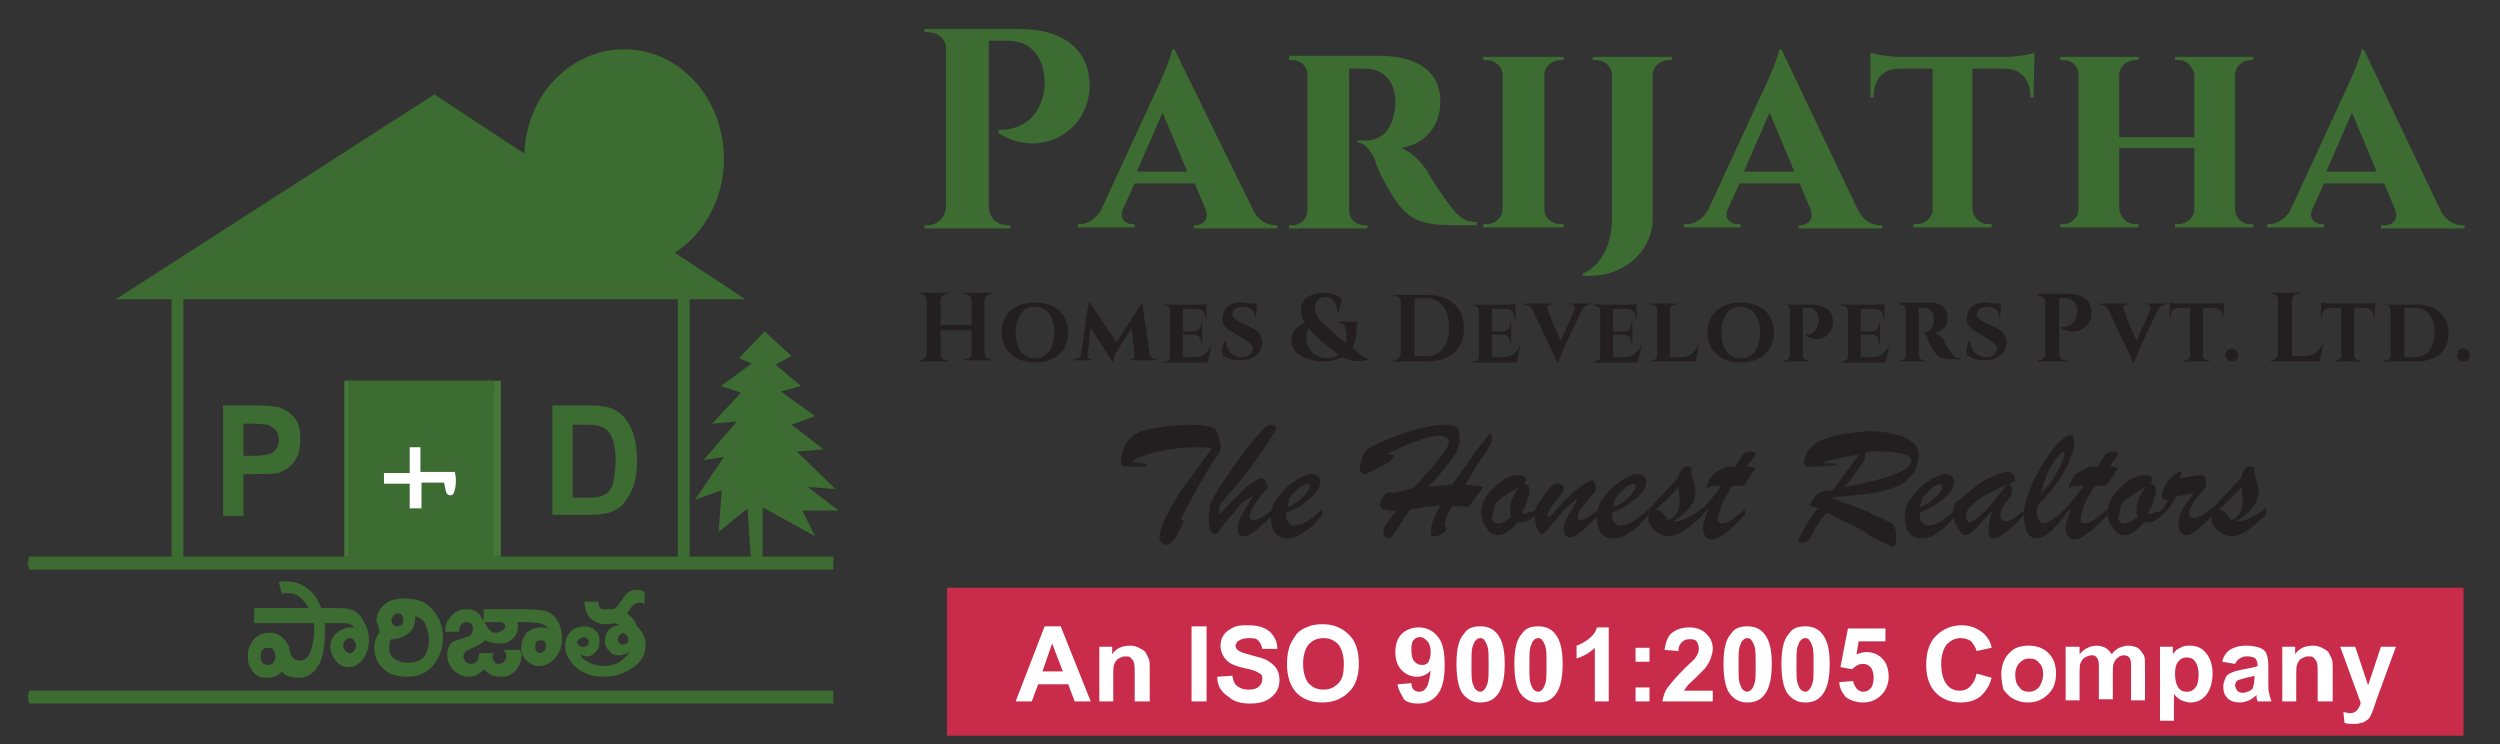 <svg xmlns="http://www.w3.org/2000/svg" xmlns:xlink="http://www.w3.org/1999/xlink" id="Layer_1" x="0px" y="0px" viewBox="0 0 233.1 69.4" style="enable-background:new 0 0 233.1 69.4;" xml:space="preserve"><rect x="0" y="0" width="233.1" height="69.4" fill="#333333" stroke="none"/>  <style type="text/css">	.st0{fill:#3C6C31;}	.st1{fill-rule:evenodd;clip-rule:evenodd;fill:#3C6C31;}	.st2{fill-rule:evenodd;clip-rule:evenodd;fill:#457738;}	.st3{fill-rule:evenodd;clip-rule:evenodd;fill:#558E45;}	.st4{fill:#FFFFFF;}	.st5{fill:#231F20;}	.st6{fill-rule:evenodd;clip-rule:evenodd;fill:#C92B4B;}</style>  <g>	<path class="st0" d="M77.7,53.1v-1.2l0,0l0,0l0,0l0,0l0,0l0,0l0,0l0,0l0,0l0,0l0,0l0,0l0,0l0,0l0,0l0,0l0,0l0,0l0,0l0,0l0,0l0,0  l0,0l0,0l0,0l0,0l0,0l0,0l0,0l0,0l0,0l0,0l0,0l0,0l0,0l0,0l0,0l0,0l0,0l0,0l0,0l0,0l0,0l0,0l0,0l0,0l0,0l0,0l0,0l0,0l0,0l0,0l0,0  l0,0l0,0l0,0l0,0l0,0l0,0l0,0L77.7,53.1L77.7,53.1L77.7,53.1L77.7,53.1z M77.7,51.9v1.2h-0.2h-0.6h-1h-1.4h-1.7h-2h-2.3h-2.6H63h-3  h-3.1h-3.3h-3.4h-3.5h-3.5h-3.5h-3.5h-3.5h-3.5h-3.4h-3.2h-3.1h-2.9h-2.7h-2.5H9h-2H5.4l-1.3,0l-0.9,0H2.7l-0.1-1.2v1.2l0.1-1.2  h0.5l0.9,0l1.3,0h1.6h2h2.2h2.5h2.7h2.9h3.1h3.2h3.4h3.5h3.5h3.5h3.5h3.5h3.5h3.4h3.3H60h3h2.8h2.6h2.3h2h1.7h1.4h1h0.6H77.7z   M2.6,53.1v-1.2l0,0l0,0l0,0l0,0l0,0l0,0l0,0l0,0l0,0l0,0l0,0l0,0l0,0l0,0l0,0l0,0l0,0l0,0l0,0l0,0l0,0l0,0l0,0l0,0l0,0l0,0l0,0  l0,0l0,0l0,0l0,0l0,0l0,0l0,0l0,0l0,0l0,0l0,0l0,0l0,0l0,0l0,0l0,0l0,0l0,0l0,0l0,0l0,0l0,0l0,0l0,0l0,0l0,0l0,0l0,0l0,0l0,0l0,0  l0,0l0,0L2.6,53.1L2.6,53.1L2.6,53.1L2.6,53.1z"></path>	<path class="st0" d="M77.7,65.6v-1.2l0,0l0,0l0,0l0,0l0,0l0,0l0,0l0,0l0,0l0,0l0,0l0,0l0,0l0,0l0,0l0,0l0,0l0,0l0,0l0,0l0,0l0,0  l0,0l0,0l0,0l0,0l0,0l0,0l0,0l0,0l0,0l0,0l0,0l0,0l0,0l0,0l0,0l0,0l0,0l0,0l0,0l0,0l0,0l0,0l0,0l0,0l0,0l0,0l0,0l0,0l0,0l0,0l0,0  l0,0l0,0l0,0l0,0l0,0l0,0l0,0L77.7,65.6L77.7,65.6L77.7,65.6L77.7,65.6z M77.7,64.4v1.2h-0.2h-0.6h-1h-1.4h-1.7h-2h-2.3h-2.6H63h-3  h-3.1h-3.3h-3.4h-3.5h-3.5h-3.5h-3.5h-3.5h-3.5h-3.4h-3.2h-3.1h-2.9h-2.7h-2.5H9h-2H5.4l-1.3,0l-0.9,0H2.7l-0.1-1.2v1.2l0.1-1.2  h0.5l0.9,0l1.3,0h1.6h2h2.2h2.5h2.7h2.9h3.1h3.2h3.4h3.5h3.5h3.5h3.5h3.5h3.5h3.4h3.3H60h3h2.8h2.6h2.3h2h1.7h1.4h1h0.6H77.7z   M2.6,65.6v-1.2l0,0l0,0l0,0l0,0l0,0l0,0l0,0l0,0l0,0l0,0l0,0l0,0l0,0l0,0l0,0l0,0l0,0l0,0l0,0l0,0l0,0l0,0l0,0l0,0l0,0l0,0l0,0  l0,0l0,0l0,0l0,0l0,0l0,0l0,0l0,0l0,0l0,0l0,0l0,0l0,0l0,0l0,0l0,0l0,0l0,0l0,0l0,0l0,0l0,0l0,0l0,0l0,0l0,0l0,0l0,0l0,0l0,0l0,0  l0,0l0,0L2.6,65.6L2.6,65.6L2.6,65.6L2.6,65.6z"></path>	<path class="st0" d="M17.1,26.5H16l0,0l0,0l0,0l0,0l0,0l0,0l0,0l0,0l0,0l0,0l0,0l0,0l0,0l0,0l0,0l0,0l0,0l0,0l0,0l0,0l0,0l0,0l0,0  l0,0l0,0l0,0l0,0l0,0l0,0l0,0l0,0h0h0l0,0l0,0l0,0l0,0l0,0l0,0l0,0l0,0l0,0l0,0l0,0l0,0l0,0l0,0l0,0l0,0l0,0l0,0l0,0L17.1,26.5  L17.1,26.5L17.1,26.5L17.1,26.5L17.1,26.5L17.1,26.5L17.1,26.5L17.1,26.5L17.1,26.5L17.1,26.5L17.1,26.5L17.1,26.5z M16,26.5h1.1  v0.1v0.2v0.4v0.5v0.6v0.7l0,0.8l0,0.9v1v1v1.1v1.1V36v1.2v1.2v1.2v1.2v1.2v1.2v1.2v1.1v1.1v1v0.9v0.9v0.8v0.7v0.6l0,0.4l0,0.3v0.2  l-1.1,0h1.1l-1.1,0v-0.2l0-0.3l0-0.4v-0.6v-0.7v-0.8v-0.9v-0.9v-1v-1.1v-1.1v-1.2v-1.2v-1.2v-1.2v-1.2v-1.2V36v-1.2v-1.1v-1.1v-1  v-1l0-0.9l0-0.8v-0.7v-0.6v-0.5v-0.4V26.5L16,26.5z M17.1,52.5H16l0,0l0,0l0,0l0,0l0,0l0,0l0,0l0,0l0,0l0,0l0,0l0,0l0,0l0,0l0,0  l0,0l0,0l0,0l0,0l0,0l0,0l0,0l0,0l0,0l0,0l0,0l0,0l0,0l0,0l0,0l0,0l0,0l0,0l0,0l0,0l0,0l0,0l0,0l0,0l0,0l0,0l0,0l0,0l0,0l0,0l0,0  l0,0l0,0l0,0l0,0l0,0l0,0L17.1,52.5L17.1,52.5L17.1,52.5L17.1,52.5L17.1,52.5L17.1,52.5L17.1,52.5L17.1,52.5L17.1,52.5L17.1,52.5  L17.1,52.5L17.1,52.5z"></path>	<path class="st0" d="M64.3,26.5h-1.1l0,0l0,0l0,0l0,0l0,0l0,0l0,0l0,0l0,0l0,0l0,0l0,0l0,0l0,0l0,0l0,0l0,0l0,0l0,0l0,0l0,0l0,0  l0,0l0,0l0,0l0,0l0,0l0,0l0,0l0,0l0,0h0h0l0,0l0,0l0,0l0,0l0,0l0,0l0,0l0,0l0,0l0,0l0,0l0,0l0,0l0,0l0,0l0,0l0,0l0,0l0,0L64.3,26.5  L64.3,26.5L64.3,26.5L64.3,26.5L64.3,26.5L64.3,26.5L64.3,26.5L64.3,26.5L64.3,26.5L64.3,26.5L64.3,26.5L64.3,26.5z M63.2,26.5h1.1  v0.1v0.2v0.4v0.5v0.6v0.7l0,0.8l0,0.9v1v1v1.1v1.1V36v1.2v1.2v1.2v1.2v1.2v1.2v1.2v1.1v1.1v1v0.9v0.9v0.8v0.7v0.6l0,0.4l0,0.3v0.2  l-1.1,0h1.1l-1.1,0v-0.2l0-0.3l0-0.4v-0.6v-0.7v-0.8v-0.9v-0.9v-1v-1.1v-1.1v-1.2v-1.2v-1.2v-1.2v-1.2v-1.2V36v-1.2v-1.1v-1.1v-1  v-1l0-0.9l0-0.8v-0.7v-0.6v-0.5v-0.4V26.5L63.2,26.5z M64.3,52.5h-1.1l0,0l0,0l0,0l0,0l0,0l0,0l0,0l0,0l0,0l0,0l0,0l0,0l0,0l0,0  l0,0l0,0l0,0l0,0l0,0l0,0l0,0l0,0l0,0l0,0l0,0l0,0l0,0l0,0l0,0l0,0l0,0l0,0l0,0l0,0l0,0l0,0l0,0l0,0l0,0l0,0l0,0l0,0l0,0l0,0l0,0  l0,0l0,0l0,0l0,0l0,0l0,0l0,0L64.3,52.5L64.3,52.5L64.3,52.5L64.3,52.5L64.3,52.5L64.3,52.5L64.3,52.5L64.3,52.5L64.3,52.5  L64.3,52.5L64.3,52.5L64.3,52.5z"></path>	<polygon class="st1" points="69.5,27.9 10.8,27.9 40.5,8.8  "></polygon>	<path class="st0" d="M22.7,39.6v2.9h1c0.7,0,1.2-0.1,1.5-0.2c0.3-0.1,0.4-0.3,0.6-0.5c0.1-0.2,0.2-0.5,0.2-0.8  c0-0.4-0.1-0.7-0.3-0.9c-0.2-0.2-0.5-0.4-0.8-0.5c-0.2,0-0.7-0.1-1.4-0.1H22.7z M20.8,48.1V37.8h3c1.2,0,1.9,0.1,2.3,0.2  c0.5,0.2,1,0.5,1.4,1c0.4,0.5,0.5,1.2,0.5,2c0,0.6-0.1,1.2-0.3,1.6c-0.2,0.4-0.5,0.8-0.8,1c-0.3,0.2-0.6,0.4-1,0.5  c-0.5,0.1-1.1,0.1-2,0.1h-1.2v3.9H20.8z"></path>	<path class="st0" d="M53.4,39.6v6.8h1.4c0.5,0,0.9,0,1.1-0.1c0.3-0.1,0.6-0.2,0.8-0.4c0.2-0.2,0.4-0.5,0.5-1  c0.1-0.5,0.2-1.1,0.2-1.9c0-0.8-0.1-1.4-0.2-1.8c-0.1-0.4-0.3-0.8-0.5-1c-0.2-0.2-0.5-0.4-0.9-0.5c-0.3-0.1-0.8-0.1-1.6-0.1H53.4z   M51.5,37.8H55c0.8,0,1.4,0.1,1.8,0.2c0.6,0.2,1,0.5,1.4,0.9c0.4,0.5,0.7,1,0.9,1.7c0.2,0.7,0.3,1.5,0.3,2.4c0,0.8-0.1,1.6-0.3,2.2  c-0.2,0.7-0.6,1.3-1,1.8c-0.3,0.4-0.8,0.6-1.3,0.8c-0.4,0.1-1,0.2-1.7,0.2h-3.6V37.8z"></path>	<path class="st2" d="M33,36.6l13-1.1l-0.3,16.4L33,51.2V36.6z M32.1,35.5h14.6v16.4H32.1V35.5z"></path>	<polygon class="st3" points="34,37.3 45.9,35.5 45.7,51.9 34,50.1  "></polygon>	<path class="st0" d="M60.1,56.4c-0.1-0.2-0.3-0.2-0.6-0.2c-0.2,0-0.5,0.2-0.7,0.5c-0.3,0.5-0.6,0.8-0.8,1c-0.4,0.4-1,0.5-1.6,0.5  c-0.5,0-0.9-0.2-1.3-0.5c-0.4-0.4-0.6-0.9-0.6-1.6h1.3c0,0.1,0,0.2,0,0.2c0,0.2,0.1,0.4,0.3,0.5c0.2,0.1,0.4,0.2,0.6,0.2  c0.3,0,0.6-0.2,0.9-0.5c0.2-0.3,0.5-0.7,0.7-1c0.3-0.4,0.7-0.5,1.2-0.5c0.2,0,0.4,0.1,0.6,0.2V56.4z M54.9,59.9  c0-0.3-0.2-0.5-0.5-0.5c-0.1,0-0.3,0.1-0.4,0.2c-0.1,0.1-0.2,0.2-0.2,0.3c0,0.1,0.1,0.2,0.2,0.3c0.1,0.1,0.2,0.1,0.4,0.1  C54.7,60.3,54.9,60.2,54.9,59.9z M58.6,59.6c0-0.1-0.1-0.3-0.2-0.4c-0.1-0.1-0.2-0.2-0.3-0.2c-0.1,0-0.2,0.1-0.3,0.2  c-0.1,0.1-0.2,0.2-0.2,0.4c0,0.3,0.2,0.5,0.5,0.5C58.4,60.1,58.6,59.9,58.6,59.6z M60.2,60.1c0,0.9-0.4,1.7-1.3,2.2  c-0.8,0.6-1.7,0.8-2.7,0.8c-0.9,0-1.8-0.3-2.4-0.8c-0.7-0.6-1.1-1.3-1.1-2.1c0-0.4,0.1-0.8,0.4-1.2c0.3-0.4,0.8-0.6,1.4-0.6  c0.4,0,0.7,0.1,1,0.4c0.3,0.2,0.4,0.6,0.4,1c0,0.4-0.1,0.8-0.4,1c-0.2,0.3-0.5,0.4-0.8,0.4c-0.2,0-0.4-0.1-0.6-0.2  c0.1,0.3,0.3,0.5,0.7,0.7c0.5,0.3,1,0.4,1.5,0.4c0.5,0,1-0.1,1.3-0.3c0.4-0.2,0.8-0.6,1.2-1.1c-0.4,0.3-0.8,0.4-1.1,0.4  c-0.4,0-0.7-0.1-0.9-0.4c-0.3-0.3-0.4-0.6-0.4-0.9c0-0.4,0.1-0.8,0.4-1.1c0.3-0.3,0.6-0.4,1-0.4c-0.2-0.1-0.5-0.2-0.8-0.3  c-0.1,0-0.5,0-1.3,0c-0.2,0-0.3-0.2-0.3-0.7c0-0.4,0.1-0.5,0.2-0.5c0.4,0,0.9,0,1.6,0c0.6,0,1.1,0.2,1.5,0.6c0.4,0.3,0.6,0.7,0.7,1  C60,59,60.2,59.5,60.2,60.1z M50.9,60.2c0-0.4-0.2-0.5-0.5-0.5c-0.4,0-0.5,0.2-0.5,0.6c0,0.4,0.2,0.6,0.5,0.6  C50.7,60.8,50.9,60.6,50.9,60.2z M52.4,59.6c0,0.7-0.2,1.2-0.6,1.7c-0.4,0.5-0.9,0.8-1.6,0.8c-0.4,0-0.8-0.2-1.1-0.5  c-0.3-0.3-0.5-0.7-0.5-1.2c0-0.6,0.2-1,0.5-1.4c0.3-0.3,0.8-0.5,1.4-0.5c0.2,0,0.4,0,0.6,0.1c-0.2-0.3-0.5-0.4-0.8-0.5  C50,58.1,49.5,58,48.7,58h-3.6v-1.2h3.5c1.3,0,2.1,0.1,2.4,0.2C51.9,57.4,52.4,58.3,52.4,59.6z M48.6,61.3c0,0.5-0.3,1-0.6,1.3  c-0.4,0.4-0.8,0.5-1.3,0.5c-0.4,0-0.8-0.1-1-0.2c0,0-0.2-0.2-0.6-0.5c-0.3,0.4-0.8,0.7-1.4,0.7c-0.5,0-1-0.2-1.4-0.6  c-0.4-0.4-0.6-0.9-0.6-1.4c0-0.6,0.2-1.1,0.6-1.3c0.4-0.1,0.8-0.3,1.2-0.4c0.4-0.1,0.6-0.4,0.6-0.8c0-0.4-0.2-0.6-0.6-0.6  c-0.4,0-0.7,0.3-0.7,0.9h-1.3c0-0.6,0.2-1.1,0.6-1.5c0.4-0.4,0.8-0.6,1.4-0.6c0.6,0,1,0.2,1.3,0.6c0,0.1,0.3,0.4,0.6,1  c0.2,0.4,0.5,0.6,0.8,0.6c0.2,0,0.4-0.1,0.6-0.2c0.2-0.1,0.3-0.2,0.3-0.4c0-0.2-0.2-0.4-0.5-0.4c-0.3,0-0.6-0.1-0.9-0.1v-1h0.5  c0.6,0,1.1,0.1,1.5,0.4c0.4,0.3,0.6,0.6,0.6,1.1c0,0.5-0.2,1-0.7,1.3C47.5,59.9,47,60,46.5,60c-0.4,0-0.8-0.1-1.3-0.3  c-0.1,0.2-0.5,0.4-1.1,0.7c-0.6,0.2-0.9,0.5-0.9,0.8c0,0.2,0.1,0.3,0.2,0.5c0.1,0.1,0.3,0.2,0.5,0.2c0.5,0,0.7-0.3,0.8-1H46  c0,0.1-0.1,0.2-0.1,0.3c0,0.2,0.1,0.4,0.2,0.5c0.1,0.2,0.3,0.2,0.4,0.2c0.2,0,0.4-0.1,0.5-0.2c0.1-0.1,0.2-0.3,0.2-0.5  c0-0.2,0-0.3-0.1-0.4c-0.1-0.1-0.1-0.2-0.1-0.2h1.5C48.6,60.9,48.7,61.1,48.6,61.3z M40,59.7c0-0.5-0.1-0.9-0.3-1.4  c-0.2-0.5-0.5-0.7-0.9-0.8h-0.1c0,0.1,0,0.2,0,0.2c0,0.6-0.2,1.1-0.7,1.4c-0.4,0.3-0.9,0.5-1.5,0.5l0,0c-0.2,0.1-0.2,0.4-0.2,0.9  c0,0.4,0.2,0.8,0.6,1c0.3,0.2,0.7,0.3,1.2,0.3c0.6,0,1.1-0.2,1.5-0.6C39.8,60.8,40,60.3,40,59.7z M37.6,57.8c0-0.4-0.2-0.6-0.5-0.6  c-0.2,0-0.3,0.1-0.4,0.2c-0.1,0.1-0.2,0.3-0.2,0.4c0,0.4,0.2,0.6,0.5,0.6C37.4,58.4,37.6,58.2,37.6,57.8z M41.3,59.4  c0,0.8-0.2,1.6-0.6,2.2c-0.6,1-1.5,1.5-2.7,1.5c-0.9,0-1.7-0.2-2.2-0.7c-0.6-0.5-0.9-1.2-0.9-2c0-0.6,0.2-1.1,0.5-1.5l0-0.1  c-0.2-0.6-0.3-0.9-0.3-0.9c0-0.5,0.2-1,0.6-1.4c0.5-0.5,1.1-0.7,2-0.7c1.1,0,2,0.3,2.6,1C41,57.6,41.3,58.5,41.3,59.4z M33.2,60.2  c0-0.2-0.1-0.3-0.2-0.5c-0.1-0.1-0.2-0.2-0.4-0.2c-0.2,0-0.3,0.1-0.4,0.2c-0.1,0.1-0.2,0.3-0.2,0.5c0,0.2,0.1,0.3,0.2,0.5  c0.1,0.1,0.3,0.2,0.4,0.2c0.2,0,0.3-0.1,0.4-0.2C33.1,60.6,33.2,60.4,33.2,60.2z M34.4,59.7c0,0.7-0.2,1.2-0.5,1.7  c-0.4,0.5-0.8,0.8-1.4,0.8c-0.5,0-0.9-0.2-1.2-0.6c-0.3-0.4-0.5-0.8-0.5-1.3c0-0.5,0.2-1,0.6-1.3c0.4-0.3,0.8-0.5,1.3-0.5  c0.1,0,0.2,0,0.3,0c-0.2-0.3-0.5-0.4-1-0.4h-8.3v-1.4h8c0.5,0,0.9,0.1,1.2,0.2c0.5,0.2,0.8,0.6,1.1,1.2  C34.3,58.6,34.4,59.2,34.4,59.7z M25.7,61.2c0-0.2-0.1-0.4-0.2-0.6c-0.1-0.2-0.3-0.2-0.5-0.2c-0.5,0-0.7,0.3-0.7,0.8  c0,0.5,0.2,0.8,0.7,0.8c0.2,0,0.4-0.1,0.5-0.2C25.6,61.6,25.7,61.4,25.7,61.2z M30.3,58.8c0,1.5-0.2,2.7-0.7,3.4  c-0.4,0.6-1,1-1.7,1c-0.8,0-1.4-0.2-1.6-0.6c-0.3,0.4-0.8,0.6-1.5,0.6c-0.6,0-1-0.2-1.3-0.7c-0.3-0.4-0.4-0.8-0.4-1.4  c0-0.5,0.2-1,0.5-1.4c0.4-0.5,0.9-0.7,1.6-0.7c0.5,0,0.9,0.2,1.3,0.6c0.3,0.3,0.5,0.7,0.5,1c0.1,0.7,0.5,1,1,1c0.4,0,0.8-0.3,1-1  c0.2-0.6,0.3-1.2,0.3-1.8c0-0.9-0.2-1.7-0.7-2.4c-0.5-0.7-1-1.1-1.6-1.1c-0.4,0-0.6,0-0.7,0.1L26,54.3c0.1-0.1,0.4-0.1,0.7-0.1  c1.1,0,2,0.5,2.7,1.4C30,56.5,30.3,57.6,30.3,58.8z"></path>	<path class="st0" d="M58.2,4.6c5.2,0,9.3,4.6,9.3,10.2c0,5.6-4.2,10.2-9.3,10.2c-5.2,0-9.3-4.6-9.3-10.2C48.8,9.2,53,4.6,58.2,4.6"></path>	<rect x="32.5" y="35.5" class="st1" width="13.5" height="17"></rect>	<path class="st4" d="M38.2,47.5v-2.4h-2.4v-1h2.4v-2.4h1V44h2.2h1c0.2,0.7,0.1,1.5-0.1,2c-0.2,0.3-0.6,0.2-0.7-0.1l-0.2-0.9h-2.1  v2.4H38.2z"></path>	<polygon class="st1" points="70,51.9 69.7,47.4 67,49.6 67.3,45.7 64.8,46.6 67.5,42.6 65.6,42.9 68.7,39.3 66.4,39.5 69.1,36.6   67.2,36 70.1,33.9 68.9,33.4 71.3,30.9 73.8,33.2 72.3,34 74.7,36 72.8,36.5 76,38.8 73.8,39.6 76.8,41.9 74.3,42.1 77.9,45.6   75.3,45.4 78.2,47.6 74.8,47.6 76,50 71.1,47.3 71.1,52.2  "></polygon></g>  <g>	<path class="st0" d="M86.2,2.7l0,0.3h0.3c0.9,0,1.7,0.6,1.7,1.5v14.8c0,0.9-0.8,1.7-1.7,1.7h-0.3l0,0.3h8l0-0.3h-0.3  c-0.9,0-1.7-0.7-1.7-1.7V3.8H94c2.1,0,3.3,1.5,3.4,3.7c0,0.5,0,1.1-0.2,1.6c-0.9,3.3-4.1,3-4.1,3v0.3c3.8,2.5,8.6-0.1,8.5-4.6  c-0.1-2.9-2.1-5.1-6.6-5.1H86.2z"></path>	<path class="st0" d="M106,16l2.4-5.5l2.3,5.5H106z M109.5,4.6h-0.2c-0.1,0.7-1,2.8-1.2,3.2l-5.4,11.7c-0.5,1-1.4,1.4-2,1.4h-0.2  v0.3h5.3v-0.3h-0.2c-0.6,0-1.3-0.5-0.9-1.4l1.1-2.4h5.6l1,2.4c0.4,1-0.3,1.5-0.9,1.5h-0.2v0.3h7.8v-0.3h-0.2  c-0.7,0-1.6-0.4-2.1-1.5L109.5,4.6z"></path>	<path class="st0" d="M120.2,5.3v0.3h0.3c0.8,0,1.4,0.6,1.4,1.4v12.6c0,0.8-0.6,1.4-1.4,1.4h-0.3v0.3h7.3v-0.3h-0.3  c-0.7,0-1.4-0.5-1.4-1.4V6.4c0.3,0,0.8,0,1.5,0c0.9,0,2.7,0.4,2.8,3c0,0.5,0,0.9-0.1,1.1c-0.4,2.2-1.7,2.6-2.7,2.6h-0.7v0.2  c0.5,0,1.1,0.5,1.6,1.6c0.2,0.9,1.2,2.7,1.8,3.6c1.3,2,2.6,2.5,5.5,2.5h2.2v-0.3c-1.1,0-1.7-0.4-2.7-1.8c-0.9-1.2-1.7-2.5-1.9-2.9  c-0.5-0.8-1.5-1.9-2.5-2.2c2.6-0.4,3.7-2.4,3.7-4.3c0-3.3-2.8-4.3-5.8-4.3H120.2z"></path>	<path class="st0" d="M145.8,21.2v-0.3h-0.3c-0.8,0-1.5-0.6-1.5-1.4V7c0-0.8,0.7-1.4,1.5-1.4h0.3V5.3h-7.5v0.3h0.3  c0.8,0,1.5,0.6,1.5,1.4v12.5c0,0.8-0.7,1.4-1.5,1.4h-0.3v0.3H145.8z"></path>	<path class="st0" d="M148.5,5.3l0,0.3h0.3c0.8,0,1.5,0.6,1.5,1.4v13.3c0,2.1-0.7,4.3-2.7,5.2v0.2c3.3,0.3,6.5-1.9,6.5-5.4V7  c0-0.8,0.7-1.4,1.5-1.4h0.3l0-0.3H148.5z"></path>	<path class="st0" d="M162.6,16l2.4-5.5l2.3,5.5H162.6z M166.1,4.6h-0.2c-0.1,0.7-1,2.8-1.2,3.2l-5.4,11.7c-0.5,1-1.4,1.4-2,1.4H157  v0.3h5.3v-0.3H162c-0.6,0-1.3-0.5-0.9-1.4l1.1-2.4h5.6l1,2.4c0.4,1-0.3,1.5-0.9,1.5h-0.2v0.3h7.8v-0.3h-0.2c-0.7,0-1.6-0.4-2.1-1.5  L166.1,4.6z"></path>	<path class="st0" d="M189.7,4.9c-0.3,0.2-1.8,0.4-2.8,0.4h-9.7c-1,0-2.3-0.2-2.8-0.4v4.2h0.3V8.9c0-1.5,0.9-2.5,2.4-2.5h3.1v13.1  c0,0.8-0.7,1.4-1.5,1.4h-0.3v0.3h7.3v-0.3h-0.3c-0.8,0-1.4-0.6-1.5-1.4V6.4h3c1.5,0,2.4,1,2.4,2.5v0.2h0.3L189.7,4.9z"></path>	<path class="st0" d="M210.1,5.6V5.3h-7.3v0.3h0.3c0.8,0,1.4,0.6,1.5,1.4v5.8h-7V7c0-0.8,0.7-1.4,1.5-1.4h0.3V5.3h-7.3v0.3h0.3  c0.8,0,1.4,0.6,1.4,1.4v12.5c0,0.8-0.7,1.4-1.4,1.4h-0.3v0.3h7.3v-0.3h-0.3c-0.8,0-1.4-0.6-1.5-1.4v-5.7h7v5.7  c0,0.8-0.7,1.4-1.5,1.4h-0.3v0.3h7.3v-0.3h-0.3c-0.8,0-1.4-0.6-1.4-1.4V7c0-0.8,0.7-1.4,1.5-1.4H210.1z"></path>	<path class="st0" d="M216.9,16l2.4-5.5l2.3,5.5H216.9z M220.4,4.6h-0.2c-0.1,0.7-1,2.8-1.2,3.2l-5.4,11.7c-0.5,1-1.4,1.4-2,1.4  h-0.2v0.3h5.3v-0.3h-0.2c-0.6,0-1.3-0.5-0.9-1.4l1.1-2.4h5.6l1,2.4c0.4,1-0.3,1.5-0.9,1.5H222v0.3h7.8v-0.3h-0.2  c-0.7,0-1.6-0.4-2.1-1.5L220.4,4.6z"></path>	<path class="st5" d="M92.5,33.6L92.5,33.6l-0.1-0.1c-0.3,0-0.6-0.2-0.6-0.6v-4.9c0-0.3,0.3-0.6,0.6-0.6h0.1l0-0.1h-2.7l0,0.1H90  c0.3,0,0.6,0.3,0.6,0.6v2.3h-2.9v-2.3c0-0.3,0.3-0.6,0.6-0.6h0.1l0-0.1h-2.7l0,0.1h0.1c0.3,0,0.6,0.2,0.6,0.6V33  c0,0.3-0.3,0.6-0.6,0.6h-0.1l0,0.1h2.7l0-0.1h-0.1c-0.3,0-0.6-0.2-0.6-0.6v-2.2h2.9V33c0,0.3-0.3,0.5-0.6,0.5h-0.1l0,0.1H92.5z"></path>	<path class="st5" d="M96.5,33.4c-1.1,0-1.8-0.9-1.8-2.4c0-1.5,0.7-2.4,1.8-2.4c1.1,0,1.8,0.9,1.8,2.4  C98.3,32.5,97.6,33.4,96.5,33.4 M96.5,28.2c-1.9,0-3.1,1.1-3.1,2.8c0,1.7,1.3,2.8,3.1,2.8c1.9,0,3.1-1.1,3.1-2.8  C99.6,29.3,98.4,28.2,96.5,28.2z"></path>	<path class="st5" d="M106.5,28.2L106.5,28.2l-2.4,3.7l-2.5-3.7h-0.1l-0.7,4.8c0,0.3-0.3,0.5-0.6,0.5h-0.1v0.1h1.7v-0.1h-0.1  c-0.2,0-0.3-0.2-0.3-0.4l0.3-2.5l2,3.1h0.1c0-0.4,0.3-0.9,0.3-0.9l1.4-2.2l0.3,2.5c0,0.1,0,0.4-0.3,0.4h-0.1v0.1h2.5v-0.1h-0.1  c-0.3,0-0.5-0.2-0.6-0.4L106.5,28.2z"></path>	<path class="st5" d="M113,32L113,32c-0.3,0.8-0.8,1.3-1.6,1.3h-1.1v-2.1h1c0.4,0,0.7,0.3,0.7,0.7V32h0.1v-1.9H112v0.1  c0,0.4-0.3,0.7-0.7,0.7h-1v-2.1h1.3c0.5,0,0.8,0.3,0.8,0.8v0.1h0.1v-1.4c-0.1,0.1-0.6,0.1-0.9,0.1h-3.1v0.1h0.1  c0.3,0,0.5,0.2,0.5,0.5v4.2c0,0.3-0.2,0.5-0.5,0.5h-0.1v0.1h4.1h0L113,32z"></path>	<path class="st5" d="M115.5,30c-0.3-0.2-0.6-0.4-0.6-0.7c0-0.4,0.4-0.7,1-0.7c0.7,0,1.1,0.4,1.1,0.9h0.1l0.1-1.2h-0.5  c-0.4,0-0.9-0.1-1.1-0.1c-0.9,0-1.5,0.5-1.6,1.3c-0.1,0.6,0.2,1.1,0.8,1.4l1.3,0.8c0.5,0.3,0.7,0.5,0.7,0.8c0,0.4-0.3,0.8-1,0.8  c-0.9,0-1.5-0.7-1.5-1.5h-0.1c-0.2,0.3-0.3,1-0.2,1.3c0.3,0.3,0.9,0.5,1.6,0.5c1.2,0,2-0.6,2.1-1.6c0-0.6-0.3-1-0.7-1.3L115.5,30z"></path>	<path class="st5" d="M121.8,31.6c0-0.4,0.1-0.8,0.2-1c0.3,0.4,0.7,0.7,1.1,1.1c0.3,0.3,1.1,0.9,1.7,1.4c-0.3,0.2-0.6,0.3-1,0.3  C122.8,33.4,121.9,32.8,121.8,31.6z M127.7,33.5c-0.5-0.1-1-0.5-1.6-1.1c0.3-0.5,0.4-1.2,0.4-1.9c0-0.3,0-0.5,0.3-0.5h0.1V30h-2.1  v0.1h0.1c0.2,0,0.4,0.1,0.5,0.4c0.2,0.4,0.2,1,0.1,1.5c-0.4-0.3-1-0.8-1.4-1.2c-1-0.8-1.5-1.4-1.5-2.1c0-0.6,0.4-1,1-1  c0.8,0,1.1,0.7,1.1,1.5h0.1l0.3-1.3c-0.3-0.4-1.1-0.6-1.7-0.6c-1.1,0-2.1,0.5-2.1,1.6c0,0.4,0.1,0.8,0.4,1.2  c-0.6,0.2-1.3,0.7-1.3,1.6c0,1.5,1.7,2,3.1,2c0.7,0,1.3-0.2,1.7-0.4C126.1,33.8,127.1,33.7,127.7,33.5L127.7,33.5z"></path>	<path class="st5" d="M131.9,27.8h1.1c1.3,0,2.1,1,2.1,2.7c0,1.7-0.8,2.7-2.1,2.7h-1.1L131.9,27.8z M129.9,27.5L129.9,27.5l0.1,0.1  c0.3,0,0.6,0.2,0.6,0.5V33c0,0.3-0.3,0.6-0.6,0.6h-0.1l0,0.1h3.2c2.1,0,3.4-1.2,3.4-3.1c0-1.9-1.3-3.1-3.4-3.1H129.9z"></path>	<path class="st5" d="M141.8,32L141.8,32c-0.3,0.8-0.8,1.3-1.6,1.3h-1.1v-2.1h1c0.4,0,0.7,0.3,0.7,0.7V32h0.1v-1.9h-0.1v0.1  c0,0.4-0.3,0.7-0.7,0.7h-1v-2.1h1.3c0.5,0,0.8,0.3,0.8,0.8v0.1h0.1v-1.4c-0.1,0.1-0.6,0.1-0.9,0.1h-3.1v0.1h0.1  c0.3,0,0.5,0.2,0.5,0.5v4.2c0,0.3-0.2,0.5-0.5,0.5h-0.1v0.1h4.1h0L141.8,32z"></path>	<path class="st5" d="M146.4,28.3L146.4,28.3L146.4,28.3c0.3,0.1,0.5,0.3,0.4,0.6l-1.3,2.9l-1.2-2.9c-0.1-0.3,0.1-0.5,0.3-0.5h0.1  v-0.1h-2.6v0.1h0.1c0.2,0,0.5,0.1,0.7,0.5l2.3,4.9h0.1c0-0.3,0.4-0.9,0.4-1.1l1.8-3.8c0.2-0.3,0.4-0.5,0.7-0.5h0.1v-0.1H146.4z"></path>	<path class="st5" d="M153.1,32L153.1,32c-0.3,0.8-0.8,1.3-1.6,1.3h-1.1v-2.1h1c0.4,0,0.7,0.3,0.7,0.7V32h0.1v-1.9h-0.1v0.1  c0,0.4-0.3,0.7-0.7,0.7h-1v-2.1h1.3c0.5,0,0.8,0.3,0.8,0.8v0.1h0.1v-1.4c-0.1,0.1-0.6,0.1-0.9,0.1h-3.1v0.1h0.1  c0.3,0,0.5,0.2,0.5,0.5v4.2c0,0.3-0.2,0.5-0.5,0.5h-0.1v0.1h4.1h0L153.1,32z"></path>	<path class="st5" d="M158.4,32L158.4,32c-0.3,0.8-0.8,1.3-1.6,1.3h-1.1v-4.4c0-0.3,0.2-0.5,0.5-0.5h0.1v-0.1h-2.4v0.1h0.1  c0.3,0,0.5,0.2,0.5,0.5v4.2c0,0.3-0.2,0.5-0.5,0.5h-0.1v0.1h4.2L158.4,32z"></path>	<path class="st5" d="M162.3,33.4c-1.1,0-1.8-0.9-1.8-2.4c0-1.5,0.7-2.4,1.8-2.4c1.1,0,1.8,0.9,1.8,2.4  C164.1,32.5,163.4,33.4,162.3,33.4 M162.3,28.2c-1.9,0-3.1,1.1-3.1,2.8c0,1.7,1.3,2.8,3.1,2.8c1.9,0,3.1-1.1,3.1-2.8  C165.4,29.3,164.2,28.2,162.3,28.2z"></path>	<path class="st5" d="M166.3,28.3L166.3,28.3l0.1,0.1c0.3,0,0.5,0.2,0.5,0.5v4.2c0,0.3-0.2,0.5-0.5,0.5h-0.1v0.1h2.4v-0.1h-0.1  c-0.3,0-0.5-0.2-0.5-0.5v-4.4h0.4c0.7,0,1,0.4,1.1,1.1c0,0.1,0,0.3-0.1,0.5c-0.3,1-1.1,0.9-1.1,0.9v0.1c1.2,0.8,2.6,0,2.5-1.4  c0-0.8-0.6-1.5-2.1-1.5H166.3z"></path>	<path class="st5" d="M176.2,32L176.2,32c-0.3,0.8-0.8,1.3-1.6,1.3h-1.1v-2.1h1c0.4,0,0.7,0.3,0.7,0.7V32h0.1v-1.9h-0.1v0.1  c0,0.4-0.3,0.7-0.7,0.7h-1v-2.1h1.3c0.5,0,0.8,0.3,0.8,0.8v0.1h0.1v-1.4c-0.1,0.1-0.6,0.1-0.9,0.1h-3.1v0.1h0.1  c0.3,0,0.5,0.2,0.5,0.5v4.2c0,0.3-0.2,0.5-0.5,0.5h-0.1v0.1h4.1h0L176.2,32z"></path>	<path class="st5" d="M177.1,28.3L177.1,28.3l0.1,0.1c0.3,0,0.5,0.2,0.5,0.5v4.2c0,0.3-0.2,0.5-0.5,0.5h-0.1v0.1h2.4v-0.1h-0.1  c-0.2,0-0.5-0.2-0.5-0.5v-4.4c0.1,0,0.3,0,0.5,0c0.3,0,0.9,0.1,0.9,1c0,0.2,0,0.3,0,0.4c-0.1,0.7-0.6,0.9-0.9,0.9h-0.2V31  c0.2,0,0.4,0.2,0.5,0.5c0.1,0.3,0.4,0.9,0.6,1.2c0.4,0.7,0.9,0.8,1.8,0.8h0.7v-0.1c-0.4,0-0.6-0.1-0.9-0.6c-0.3-0.4-0.6-0.8-0.6-1  c-0.2-0.3-0.5-0.6-0.9-0.8c0.9-0.1,1.2-0.8,1.2-1.4c0-1.1-0.9-1.4-1.9-1.4H177.1z"></path>	<path class="st5" d="M184.9,30c-0.3-0.2-0.6-0.4-0.6-0.7c0-0.4,0.4-0.7,1-0.7c0.7,0,1.1,0.4,1.1,0.9h0.1l0.1-1.2h-0.5  c-0.4,0-0.9-0.1-1.1-0.1c-0.9,0-1.5,0.5-1.6,1.3c-0.1,0.6,0.2,1.1,0.8,1.4l1.3,0.8c0.5,0.3,0.7,0.5,0.7,0.8c0,0.4-0.3,0.8-1,0.8  c-0.9,0-1.5-0.7-1.5-1.5h-0.1c-0.2,0.3-0.3,1-0.2,1.3c0.3,0.3,0.9,0.5,1.6,0.5c1.2,0,2-0.6,2.1-1.6c0-0.6-0.3-1-0.7-1.3L184.9,30z"></path>	<path class="st5" d="M190,27.5L190,27.5l0.1,0.1c0.3,0,0.6,0.2,0.6,0.5V33c0,0.3-0.3,0.6-0.6,0.6H190l0,0.1h2.7l0-0.1h-0.1  c-0.3,0-0.6-0.2-0.6-0.6v-5.2h0.6c0.7,0,1.1,0.5,1.1,1.2c0,0.2,0,0.4-0.1,0.5c-0.3,1.1-1.4,1-1.4,1v0.1c1.3,0.8,2.9,0,2.8-1.5  c0-1-0.7-1.7-2.2-1.7H190z"></path>	<path class="st5" d="M200.1,28.3L200.1,28.3L200.1,28.3c0.3,0.1,0.5,0.3,0.4,0.6l-1.3,2.9l-1.2-2.9c-0.1-0.3,0.1-0.5,0.3-0.5h0.1  v-0.1h-2.6v0.1h0.1c0.2,0,0.5,0.1,0.7,0.5l2.3,4.9h0.1c0-0.3,0.4-0.9,0.4-1.1l1.8-3.8c0.2-0.3,0.4-0.5,0.7-0.5h0.1v-0.1H200.1z"></path>	<path class="st5" d="M207.4,28.2c-0.1,0.1-0.6,0.1-0.9,0.1h-3.3c-0.3,0-0.8-0.1-0.9-0.1v1.4h0.1v-0.1c0-0.5,0.3-0.8,0.8-0.8h1v4.4  c0,0.3-0.2,0.5-0.5,0.5h-0.1v0.1h2.4v-0.1h-0.1c-0.3,0-0.5-0.2-0.5-0.5v-4.4h1c0.5,0,0.8,0.3,0.8,0.8v0.1h0.1L207.4,28.2z"></path>	<path class="st5" d="M208.1,33.7c0.4,0,0.6-0.3,0.6-0.6c0-0.4-0.3-0.6-0.6-0.6c-0.4,0-0.6,0.3-0.6,0.6  C207.5,33.4,207.8,33.7,208.1,33.7"></path>	<path class="st5" d="M216.7,31.8L216.7,31.8c-0.4,0.9-0.9,1.4-1.8,1.4h-1.2v-5.2c0-0.3,0.3-0.6,0.6-0.6h0.1l0-0.1h-2.7l0,0.1h0.1  c0.3,0,0.6,0.2,0.6,0.6V33c0,0.3-0.3,0.6-0.6,0.6h-0.1l0,0.1h4.6L216.7,31.8z"></path>	<path class="st5" d="M221.5,28.2c-0.1,0.1-0.6,0.1-0.9,0.1h-3.3c-0.3,0-0.8-0.1-0.9-0.1v1.4h0.1v-0.1c0-0.5,0.3-0.8,0.8-0.8h1v4.4  c0,0.3-0.2,0.5-0.5,0.5h-0.1v0.1h2.4v-0.1h-0.1c-0.3,0-0.5-0.2-0.5-0.5v-4.4h1c0.5,0,0.8,0.3,0.8,0.8v0.1h0.1L221.5,28.2z"></path>	<path class="st5" d="M224.2,28.7h1c1.1,0,1.8,0.9,1.8,2.3c0,1.4-0.7,2.3-1.8,2.3h-1V28.7z M222.3,28.3L222.3,28.3l0.1,0.1  c0.3,0,0.5,0.2,0.5,0.5v4.2c0,0.3-0.2,0.5-0.5,0.5h-0.1v0.1h3c1.9,0,3-1,3-2.6c0-1.7-1.1-2.7-3-2.7H222.3z"></path>	<path class="st5" d="M229.7,33.7c0.4,0,0.6-0.3,0.6-0.6c0-0.4-0.3-0.6-0.6-0.6c-0.4,0-0.6,0.3-0.6,0.6  C229,33.4,229.3,33.7,229.7,33.7"></path>	<path class="st5" d="M110.1,48.4l0.3,0.2c-0.1,0.1-0.1,0.3-0.2,0.4c-0.1,0.1-0.1,0.2-0.2,0.4c-0.1,0.2-0.2,0.3-0.2,0.4  c-0.4,0.7-0.8,1-1.1,1c-0.1,0-0.3-0.1-0.4-0.2c-0.1-0.1-0.2-0.3-0.2-0.5c0-0.3,0.1-0.7,0.3-1.2c0.2-0.5,0.5-1.1,0.9-1.8  c0.4-0.7,0.9-1.5,1.6-2.4c0.6-0.9,1.4-1.9,2.1-2.9c-0.5-0.1-1-0.1-1.6-0.1c-0.7,0-1.5,0.1-2.4,0.2c-0.9,0.2-1.7,0.3-2.3,0.6  c-0.7,0.2-1,0.4-1,0.5c0,0,0,0.1,0,0.1c0,0,0.1,0,0.1,0c0.1,0,0.1,0,0.2,0c0.6,0.1,0.9,0.2,0.9,0.3c0,0.1-0.1,0.1-0.4,0.1  c-0.3,0-0.6,0-1,0c-0.3,0-0.5,0-0.6,0c-0.1,0-0.2-0.1-0.3-0.1c0-0.1-0.1-0.2-0.1-0.3c0-0.1,0-0.3,0.1-0.6c0.1-0.6,0.3-1,0.5-1.3  c0.2-0.3,0.5-0.6,0.9-0.8c0.4-0.2,1-0.4,1.8-0.5c1.2-0.2,2.3-0.3,3.1-0.3c0.6,0,1.1,0,1.4,0.1c0.3,0,0.6,0.1,0.8,0.2  c0.2,0.1,0.3,0.2,0.3,0.3c0,0.1,0.1,0.2,0.2,0.5l0.2,0.7c0,0,0,0.1,0,0.1c0,0,0,0.1,0,0.1c0,0,0,0.1,0,0.1c0,0.2,0,0.4-0.1,0.5  c-0.1,0.2-0.3,0.4-0.5,0.7c-0.2,0.3-0.4,0.6-0.5,0.8C111.5,45.7,110.6,47.4,110.1,48.4"></path>	<path class="st5" d="M118.7,47.5V48c-0.5,0.5-0.8,0.8-1.2,1.1c-0.3,0.3-0.6,0.5-0.9,0.7c-0.2,0.2-0.5,0.2-0.6,0.2  c-0.4,0-0.6-0.2-0.6-0.7c0-0.4,0.1-0.8,0.4-1.3c0.3-0.5,0.6-1.1,1.1-1.8c-0.2,0.1-0.5,0.3-0.7,0.4c-0.2,0.2-0.4,0.3-0.6,0.5  c-0.2,0.2-0.3,0.3-0.4,0.5c-0.3,0.4-0.7,0.8-1,1.2c-0.3,0.4-0.5,0.7-0.6,0.8s-0.2,0.2-0.3,0.2c-0.4,0-0.6-0.5-0.6-1.5  c0-0.3,0.1-0.7,0.1-1.1c0.1-0.4,0.4-0.9,0.8-1.6c0.9-1.4,1.7-2.5,2.3-3.3c0.6-0.9,1.2-1.5,1.6-2c0.4-0.4,0.7-0.7,0.9-0.7  c0.2,0,0.3,0.1,0.4,0.1c0.1,0.1,0.2,0.1,0.2,0.2c0,0.1-0.1,0.3-0.3,0.6c-0.2,0.3-0.5,0.8-0.9,1.4c-0.5,0.7-0.8,1.1-1,1.4  c-0.2,0.3-0.5,0.7-0.9,1.2c-0.4,0.5-0.8,1-1.1,1.3c-0.3,0.4-0.7,0.8-1.1,1.3v0.9c0.7-0.8,1.3-1.4,1.8-1.9c0.5-0.5,0.9-0.9,1.3-1.1  c0.4-0.3,0.6-0.4,0.8-0.4c0.2,0,0.3,0.1,0.4,0.3c0.1,0.2,0.2,0.3,0.2,0.5c0,0.1,0,0.1-0.1,0.2c-0.4,0.4-0.7,0.8-0.9,1.1  c-0.2,0.3-0.4,0.6-0.5,0.8c-0.1,0.2-0.2,0.4-0.2,0.6c0,0.2,0.1,0.4,0.4,0.4C117.3,48.5,117.8,48.2,118.7,47.5"></path>	<path class="st5" d="M120,47.3c0.5-0.2,0.9-0.4,1.2-0.7c0.3-0.3,0.6-0.5,0.7-0.8c0.2-0.2,0.2-0.4,0.2-0.5c0-0.1-0.1-0.2-0.2-0.2  c-0.1,0-0.2,0.1-0.5,0.2c-0.2,0.1-0.4,0.3-0.6,0.5c-0.2,0.2-0.4,0.4-0.6,0.7C120.2,46.7,120.1,47,120,47.3 M119.9,47.8V48  c0,0.3,0.1,0.5,0.2,0.7c0.2,0.2,0.3,0.3,0.6,0.3c0.3,0,0.5-0.1,0.8-0.2c0.3-0.1,0.5-0.3,0.8-0.5c0.3-0.2,0.6-0.5,1-0.8V48  c-0.6,0.7-1.1,1.3-1.7,1.6c-0.5,0.4-1,0.6-1.6,0.6c-0.5,0-0.8-0.2-1.1-0.5c-0.3-0.4-0.4-0.9-0.4-1.5c0-0.5,0.1-1,0.4-1.5  c0.3-0.4,0.7-0.9,1.2-1.4c0.4-0.3,0.8-0.6,1.2-0.8c0.4-0.2,0.7-0.3,1-0.3c0.2,0,0.4,0.1,0.6,0.2c0.1,0.1,0.2,0.3,0.2,0.5  c0,0.3-0.1,0.7-0.4,1c-0.2,0.3-0.6,0.6-1.1,1C121.3,47.2,120.7,47.5,119.9,47.8z"></path>	<path class="st5" d="M129.5,43.1l-1.7,0.9c-0.3,0.1-0.4,0.2-0.5,0.2c-0.2,0-0.3-0.1-0.4-0.2c-0.1-0.1-0.1-0.3-0.1-0.5  c0-0.2,0.1-0.5,0.2-0.8c0.1-0.3,0.2-0.6,0.4-0.7c0.1-0.2,0.5-0.4,1-0.6c0.5-0.3,1.1-0.5,1.9-0.8c0.7-0.3,1.5-0.5,2.3-0.7  c0.8-0.2,1.5-0.3,2.2-0.3c0.5,0,0.8,0.1,1,0.2c0.2,0.1,0.3,0.5,0.3,1.2c0,0.3-0.1,0.7-0.3,1.1c-0.2,0.4-0.5,0.8-0.8,1.2  c-0.3,0.4-0.9,1.1-1.8,2.1c0.5-0.1,0.8-0.1,1-0.1c0.2,0,0.6-0.1,1.2-0.1c0.7-1,1.3-1.8,1.7-2.4c0.4-0.6,0.8-1.1,1.1-1.5  c0.3-0.4,0.5-0.6,0.5-0.7c0.1-0.1,0.2-0.2,0.3-0.1c0.1,0,0.1,0.1,0.1,0.3c0,0.2,0,0.4-0.1,0.5c0,0.1-0.1,0.3-0.2,0.4  c-0.1,0.1-0.1,0.2-0.1,0.2c-0.1,0.2-0.3,0.5-0.6,0.9c-0.3,0.4-0.5,0.7-0.7,1.1c-0.2,0.4-0.5,0.8-0.8,1.3c0.6,0,1.2,0.1,1.7,0.2  l-1.4,1.9c-0.4-0.1-0.9-0.1-1.5-0.1c-0.2,0.3-0.3,0.6-0.4,0.7c-0.1,0.2-0.2,0.3-0.2,0.5c-0.1,0.2-0.1,0.3-0.1,0.4  c0,0.1,0,0.2,0.1,0.3c0,0.1,0.1,0.2,0.1,0.2c0,0.1-0.1,0.2-0.2,0.3c-0.2,0.1-0.3,0.2-0.5,0.3c-0.2,0.1-0.4,0.1-0.5,0.1  c-0.2,0-0.3-0.1-0.3-0.4c0-0.6,0.3-1.4,0.9-2.5c-0.8,0.1-1.8,0.2-2.8,0.4c-0.3,0.4-0.6,0.8-0.8,1.2c-0.3,0.4-0.5,0.7-0.6,0.9  c-0.2,0.3-0.3,0.4-0.4,0.5c-0.1,0.1-0.2,0.1-0.2,0.1c-0.2,0-0.3-0.1-0.4-0.2c0-0.1-0.1-0.1-0.1-0.2c0-0.1,0-0.1,0-0.2  c0-0.1,0-0.1,0-0.2c0-0.1,0-0.2,0.1-0.3c0.1-0.1,0.2-0.4,0.5-0.7c0.3-0.4,0.4-0.6,0.6-0.8c-0.1,0-0.3,0-0.5,0  c-0.3,0-0.5-0.1-0.7-0.1c-0.2-0.1-0.3-0.2-0.3-0.4c0-0.2,0-0.3,0.1-0.5c0.1-0.2,0.2-0.3,0.3-0.5c0.1-0.1,0.3-0.2,0.4-0.2  c0.1,0,0.2,0,0.3,0.1l2-0.5c1.1-1.2,2-2.2,2.5-2.9c0.6-0.7,0.8-1.2,0.8-1.4c0-0.1,0-0.2-0.1-0.3c-0.1-0.1-0.1-0.1-0.3-0.2  c-0.1,0-0.2-0.1-0.4-0.1c-0.2,0-0.4,0-0.8,0.1c-0.4,0.1-0.8,0.2-1.3,0.4c-0.5,0.2-1.2,0.4-1.9,0.8c-0.6,0.2-0.9,0.4-0.9,0.4  c0,0.1,0,0.1,0.1,0.1c0.1,0,0.2,0,0.3,0c0.1,0,0.2,0,0.2,0.1c0,0,0,0-0.1,0.1C129.7,43,129.6,43.1,129.5,43.1"></path>	<path class="st5" d="M141.6,45.4c-0.4,0.3-0.8,0.5-1.1,0.7c-0.3,0.2-0.6,0.4-0.8,0.6c-0.2,0.2-0.4,0.4-0.4,0.7  c-0.1,0.6-0.2,0.9-0.2,0.9c0,0.3,0.2,0.5,0.7,0.5c0.2,0,0.6-0.2,1.1-0.6c-0.1-0.2-0.1-0.5-0.1-0.7c0-0.3,0.1-0.7,0.2-1  C141.1,46.3,141.3,45.9,141.6,45.4 M143.2,47.5V48c-0.3,0.3-0.6,0.5-0.8,0.6c-0.2,0.1-0.5,0.1-0.9,0.1c-0.7,0.8-1.3,1.2-1.8,1.2  c-0.3,0-0.6-0.1-0.8-0.3c-0.2-0.2-0.4-0.5-0.6-0.8c-0.1-0.3-0.2-0.7-0.2-1.1c0-0.3,0.1-0.7,0.3-1.1c0.2-0.4,0.5-0.8,0.9-1.1  c0.3-0.4,0.7-0.6,1.1-0.9c0.4-0.2,0.8-0.3,1.1-0.3c0.2,0,0.4,0,0.6,0.1c0.1,0.1,0.2,0.2,0.2,0.3c0,0.1-0.1,0.2-0.2,0.4  c0.2,0,0.3,0.1,0.4,0.2c0.1,0.1,0.1,0.3,0.1,0.5c0,0.3-0.1,0.6-0.2,0.9c-0.1,0.4-0.3,0.7-0.5,1.1l0.1,0.1h0.1c0.1,0,0.2,0,0.3-0.1  c0.1,0,0.2-0.1,0.2-0.1C142.8,47.8,143,47.7,143.2,47.5z"></path>	<path class="st5" d="M148.5,46.1c-0.9,1-1.4,1.7-1.4,2.1c0,0.2,0.1,0.3,0.3,0.3c0.1,0,0.3-0.1,0.6-0.2c0.2-0.2,0.6-0.4,1.1-0.8V48  c-0.7,0.7-1.3,1.3-1.7,1.6c-0.4,0.3-0.7,0.5-1,0.5c-0.4,0-0.6-0.3-0.6-0.8c0-0.2,0-0.3,0.1-0.5c0.1-0.2,0.1-0.3,0.2-0.5  c0.1-0.2,0.2-0.4,0.4-0.7c0.2-0.3,0.4-0.7,0.6-1.1c-0.3,0.2-0.7,0.5-1.1,0.9c-0.3,0.3-0.5,0.5-0.7,0.8c-0.2,0.3-0.4,0.5-0.7,0.8  c-0.2,0.3-0.4,0.5-0.5,0.6c-0.1,0.1-0.2,0.2-0.3,0.2c-0.2,0-0.3-0.2-0.5-0.5c-0.1-0.3-0.2-0.8-0.2-1.2c0-0.3,0-0.5,0.1-0.7  c0.1-0.2,0.2-0.4,0.4-0.7c0.4-0.6,0.7-1,0.9-1.2c0.3-0.3,0.5-0.4,0.7-0.4c0.2,0,0.3,0,0.4,0.1c0.1,0.1,0.2,0.1,0.2,0.3  c0,0.1,0,0.1,0,0.2c0,0.1-0.1,0.1-0.1,0.2c0,0-0.1,0.1-0.2,0.3c-0.8,0.9-1.2,1.5-1.2,1.8c0,0.2,0.1,0.2,0.1,0.2  c0.1,0,0.2-0.1,0.4-0.3c0.2-0.2,0.4-0.5,0.7-0.8c0.3-0.3,0.6-0.7,1-1c0.4-0.4,0.8-0.7,1.3-1c0.3-0.2,0.5-0.3,0.7-0.3  c0.1,0,0.2,0.1,0.2,0.3c0.1,0.2,0.1,0.5,0.1,0.7C148.8,45.7,148.7,45.9,148.5,46.1"></path>	<path class="st5" d="M150.4,47.3c0.5-0.2,0.9-0.4,1.2-0.7c0.3-0.3,0.6-0.5,0.7-0.8c0.2-0.2,0.2-0.4,0.2-0.5c0-0.1-0.1-0.2-0.2-0.2  c-0.1,0-0.2,0.1-0.5,0.2c-0.2,0.1-0.4,0.3-0.6,0.5c-0.2,0.2-0.4,0.4-0.6,0.7C150.5,46.7,150.4,47,150.4,47.3 M150.3,47.8V48  c0,0.3,0.1,0.5,0.2,0.7c0.2,0.2,0.3,0.3,0.6,0.3c0.3,0,0.5-0.1,0.8-0.2c0.3-0.1,0.5-0.3,0.8-0.5c0.3-0.2,0.6-0.5,1-0.8V48  c-0.6,0.7-1.1,1.3-1.7,1.6c-0.5,0.4-1,0.6-1.6,0.6c-0.5,0-0.8-0.2-1.1-0.5c-0.3-0.4-0.4-0.9-0.4-1.5c0-0.5,0.1-1,0.4-1.5  c0.3-0.4,0.7-0.9,1.2-1.4c0.4-0.3,0.8-0.6,1.2-0.8c0.4-0.2,0.7-0.3,1-0.3c0.2,0,0.4,0.1,0.6,0.2c0.1,0.1,0.2,0.3,0.2,0.5  c0,0.3-0.1,0.7-0.4,1c-0.2,0.3-0.6,0.6-1.1,1C151.7,47.2,151,47.5,150.3,47.8z"></path>	<path class="st5" d="M156.6,46.5l-0.1-1.1c-0.3,0.4-1,1.1-2.1,2.1c0.3,0.1,0.5,0.2,0.6,0.3c0.1,0.1,0.3,0.3,0.5,0.7  c0.4-0.1,0.6-0.3,0.8-0.6c0.2-0.3,0.3-0.6,0.3-1c0-0.1,0-0.1,0-0.1C156.6,46.6,156.6,46.6,156.6,46.5 M153.7,47.7v-0.2  c1.3-1.4,2.3-2.4,2.8-3c0.1-0.6,0.4-1,0.8-1c0.1,0,0.2,0,0.4,0.1l0,0.1c0,0.1,0,0.2,0,0.3c0,0.1,0,0.3,0.1,0.5  c0.1,0.3,0.1,0.5,0.2,0.7c0,0.2,0.1,0.4,0.1,0.6c0,0.3-0.1,0.7-0.2,1c-0.2,0.3-0.4,0.6-0.7,0.9c-0.3,0.3-0.7,0.6-1.2,0.9  c0.2,0,0.3,0,0.4,0c0.2,0,0.4-0.1,0.7-0.2c0.2-0.1,0.5-0.3,0.8-0.4c0.3-0.2,0.6-0.4,0.9-0.7V48c-0.7,0.7-1.3,1.1-1.8,1.5  c-0.5,0.3-1,0.5-1.4,0.5c-0.5,0-0.9-0.2-1.4-0.6c-0.2-0.3-0.4-0.5-0.5-0.7C153.7,48.4,153.7,48.1,153.7,47.7z"></path>	<path class="st5" d="M161.5,43.5h0.3c0.3-0.5,0.5-0.8,0.7-1.1c0.2-0.2,0.5-0.3,0.8-0.3c0.3,0,0.4,0.1,0.4,0.2  c0,0.1-0.1,0.2-0.3,0.5c-0.2,0.3-0.4,0.5-0.5,0.7c0.2,0,0.3,0,0.5,0.1c0.1,0,0.2,0,0.3,0c-0.3,0.5-0.7,1.1-1.1,1.7  c-0.1,0-0.3,0-0.4,0c-0.1,0-0.2,0-0.3,0c-0.1,0-0.2,0-0.4,0c-0.3,0.5-0.5,0.9-0.7,1.2c-0.2,0.4-0.3,0.7-0.4,1  c-0.1,0.3-0.2,0.6-0.2,0.8c0,0.4,0.1,0.5,0.4,0.5c0.2,0,0.5-0.1,0.8-0.3c0.3-0.2,0.7-0.5,1.3-1V48c-1.4,1.5-2.4,2.3-3.1,2.3  c-0.2,0-0.4-0.1-0.6-0.3c-0.1-0.2-0.2-0.4-0.2-0.7c0-0.2,0-0.4,0.1-0.7c0.1-0.3,0.2-0.7,0.4-1.2c-0.1,0.1-0.1,0.1-0.2,0.2  c-0.1,0.1-0.1,0.1-0.2,0.2c-0.1,0.1-0.1,0.1-0.2,0.2c-0.1,0.1-0.1,0.1-0.2,0.2v-0.5c0.5-0.5,1.2-1.3,2-2.4c-0.1,0-0.2,0-0.2,0  c-0.1,0-0.1,0-0.2,0c-0.3,0-0.5,0-0.7,0.1c-0.1,0-0.1,0-0.2,0.1c-0.1,0-0.1,0-0.1,0c0,0,0,0,0,0c0-0.2,0.1-0.4,0.3-0.8  c0.2-0.3,0.3-0.5,0.5-0.6c0.2-0.1,0.3-0.2,0.6-0.3C160.8,43.5,161.1,43.5,161.5,43.5"></path>	<path class="st5" d="M173.9,42.2c0,0,0,0.1,0,0.1c0,0,0,0.1,0,0.1c0,0.1,0,0.3-0.1,0.5c-0.1,0.2-0.2,0.4-0.4,0.6  c-0.1,0.2-0.4,0.5-0.6,0.9c-0.3,0.4-0.5,0.7-0.8,1c1.1-0.2,2-0.4,2.8-0.6c0.8-0.2,1.4-0.4,1.9-0.6c0.5-0.2,0.9-0.4,1.1-0.6  c0.3-0.2,0.4-0.4,0.4-0.7c0-0.3-0.3-0.5-0.8-0.6c-0.5-0.1-1.2-0.2-1.9-0.2c-0.2,0-0.3,0-0.5,0c-0.2,0-0.4,0-0.6,0  C174.1,42.2,173.9,42.2,173.9,42.2 M173.2,49.2l-2.9-1.4c-0.8,1-1.2,1.7-1.3,2c-0.1,0.2-0.2,0.4-0.4,0.6c-0.2,0.2-0.4,0.2-0.5,0.2  c-0.3,0-0.4-0.1-0.4-0.3c0-0.1,0.2-0.4,0.5-1c0.3-0.5,0.7-1.2,1.3-1.9c-0.3-0.1-0.5-0.2-0.6-0.2c-0.1,0-0.1-0.1-0.1-0.2  c0-0.1,0.1-0.3,0.3-0.5c0.1-0.2,0.3-0.4,0.3-0.4c0.1-0.1,0.2-0.1,0.3-0.2c0.1,0,0.2-0.1,0.3-0.1c0.1,0,0.4-0.1,0.9-0.1  c0.4-0.6,0.9-1.2,1.3-1.8c0.5-0.6,0.9-1.2,1.1-1.5c-0.8,0.1-1.4,0.2-1.7,0.3c-0.3,0.1-0.6,0.1-0.9,0.2c-0.2,0-0.4,0.1-0.5,0.1  c-0.1,0-0.1,0.1-0.1,0.1c0,0.1,0.1,0.1,0.2,0.1c0.1,0,0.3,0,0.4,0c0.2,0,0.3,0,0.4,0c0.1,0,0.1,0,0.1,0.1c0,0.1-0.1,0.1-0.2,0.1  c-0.1,0-0.5,0-1.1,0.1c-0.3,0-0.6,0-0.8,0c-0.2,0-0.4,0-0.5,0c-0.1,0-0.2,0-0.3-0.1c-0.1-0.1-0.1-0.2-0.1-0.3  c0-0.1,0.1-0.3,0.1-0.5c0.1-0.2,0.2-0.5,0.4-0.7c0.2-0.2,0.4-0.4,0.6-0.6c0.3-0.2,0.7-0.3,1.2-0.5c0.6-0.2,1.2-0.3,1.9-0.4  c0.7-0.1,1.4-0.2,2-0.2c0.4,0,0.8,0,1.2,0.1c0.4,0,0.7,0.1,1.1,0.2c0.3,0.1,0.6,0.1,0.7,0.2c0.5,0.2,0.8,0.4,1.1,0.7  c0.3,0.3,0.4,0.7,0.4,1c0,0.4-0.1,0.7-0.2,1.1c-0.1,0.4-0.3,0.7-0.6,1c-0.3,0.3-0.6,0.5-0.9,0.7c-0.3,0.2-0.8,0.3-1.4,0.5  c-0.6,0.2-1.4,0.3-2.2,0.4c-0.9,0.1-1.8,0.2-2.9,0.3c0.8,0.3,1.6,0.6,2.2,0.8c0.7,0.3,1.3,0.5,1.8,0.8c0.5,0.2,0.9,0.4,1.1,0.5  c0.4,0.2,0.6,0.3,0.7,0.4c0.1,0.1,0.2,0.2,0.2,0.3c0,0.1,0.1,0.4,0.1,0.7c0,0.4,0,0.6-0.1,0.8c0,0.2-0.1,0.3-0.3,0.3  c0,0-0.2-0.1-0.4-0.2c-0.2-0.1-0.5-0.3-0.8-0.4c-0.4-0.2-0.7-0.4-1-0.5C174.2,49.8,173.8,49.6,173.2,49.2z"></path>	<path class="st5" d="M179,47.3c0.5-0.2,0.9-0.4,1.2-0.7c0.3-0.3,0.6-0.5,0.7-0.8c0.2-0.2,0.2-0.4,0.2-0.5c0-0.1-0.1-0.2-0.2-0.2  c-0.1,0-0.2,0.1-0.5,0.2c-0.2,0.1-0.4,0.3-0.6,0.5c-0.2,0.2-0.4,0.4-0.6,0.7C179.2,46.7,179.1,47,179,47.3 M179,47.8V48  c0,0.3,0.1,0.5,0.2,0.7c0.2,0.2,0.3,0.3,0.6,0.3c0.3,0,0.5-0.1,0.8-0.2c0.3-0.1,0.5-0.3,0.8-0.5c0.3-0.2,0.6-0.5,1-0.8V48  c-0.6,0.7-1.1,1.3-1.7,1.6c-0.5,0.4-1,0.6-1.6,0.6c-0.5,0-0.8-0.2-1.1-0.5c-0.3-0.4-0.4-0.9-0.4-1.5c0-0.5,0.1-1,0.4-1.5  c0.3-0.4,0.7-0.9,1.2-1.4c0.4-0.3,0.8-0.6,1.2-0.8c0.4-0.2,0.7-0.3,1-0.3c0.2,0,0.4,0.1,0.6,0.2c0.1,0.1,0.2,0.3,0.2,0.5  c0,0.3-0.1,0.7-0.4,1c-0.2,0.3-0.6,0.6-1.1,1C180.3,47.2,179.7,47.5,179,47.8z"></path>	<path class="st5" d="M187.1,45.2c-1.4,0.6-2.3,1.1-2.9,1.6c-0.6,0.4-0.9,0.9-0.9,1.3c0,0.2,0,0.3,0.1,0.4c0.1,0.1,0.1,0.2,0.2,0.2  c0.1,0,0.2,0,0.3-0.1c0.5-0.3,1-0.7,1.5-1.3C185.9,46.8,186.4,46.1,187.1,45.2 M183.3,46.1c0.8-0.7,1.6-1.3,2.3-1.6  c0.7-0.3,1.3-0.5,1.7-0.5c0.1,0,0.2,0,0.3,0.1c0.1,0.1,0.2,0.2,0.2,0.3c0.1,0.1,0.1,0.2,0.1,0.3c0,0.1,0,0.2-0.1,0.2  c-0.1,0-0.2,0.1-0.4,0.2c0,0.1,0.1,0.2,0.1,0.3c0.1,0.1,0.1,0.2,0.1,0.3c0,0.1,0,0.2,0,0.2c0,0.1-0.1,0.4-0.4,0.7  c-0.3,0.3-0.4,0.6-0.5,0.8c-0.1,0.2-0.2,0.4-0.2,0.6c0,0.4,0.2,0.6,0.5,0.6c0.4,0,0.9-0.3,1.7-1V48c-1.3,1.5-2.3,2.2-2.8,2.2  c-0.2,0-0.3-0.1-0.4-0.2c-0.1-0.1-0.1-0.3-0.1-0.6c0-0.4,0.1-1,0.4-1.8c-0.8,0.8-1.3,1.4-1.7,1.8c-0.4,0.4-0.7,0.5-0.9,0.5  c-0.1,0-0.3-0.1-0.4-0.3c-0.2-0.2-0.3-0.5-0.5-0.8c-0.1-0.3-0.2-0.6-0.2-1c0-0.2,0-0.5,0.1-0.6c0-0.2,0.1-0.3,0.3-0.5  C182.8,46.6,183,46.4,183.3,46.1z"></path>	<path class="st5" d="M190.3,46c0.3-0.3,0.5-0.6,0.8-0.9c0.3-0.3,0.5-0.7,0.7-1.1c0.2-0.4,0.4-0.7,0.5-1c0.1-0.3,0.2-0.5,0.2-0.7  c0-0.1,0-0.2-0.1-0.2c0,0-0.1,0-0.2,0.1c-0.3,0.3-0.7,0.8-1.1,1.5C190.7,44.5,190.5,45.2,190.3,46 M192.6,47.4V48  c-1.1,1.4-2,2.2-2.7,2.2c-0.4,0-0.7-0.2-0.9-0.6c-0.2-0.4-0.3-0.9-0.3-1.6c0-0.5,0.1-1.2,0.4-1.9c0.2-0.7,0.6-1.5,1-2.2  c0.4-0.8,0.9-1.4,1.3-2c0.5-0.6,0.9-1,1.3-1.2c0.2-0.1,0.3-0.1,0.4-0.1c0.1,0,0.2,0,0.2,0.1c0,0.1,0.1,0.3,0.1,0.5  c0,0.7-0.3,1.6-0.9,2.7c-0.6,1.1-1.4,2.1-2.5,3.2c-0.1,0.3-0.1,0.5-0.1,0.6c0,0.3,0.1,0.6,0.2,0.8c0.1,0.2,0.3,0.3,0.6,0.3  c0.1,0,0.3-0.1,0.4-0.2c0.2-0.1,0.3-0.2,0.5-0.4C191.8,48.2,192.1,47.9,192.6,47.4z"></path>	<path class="st5" d="M195.3,43.5h0.3c0.3-0.5,0.5-0.8,0.7-1.1c0.2-0.2,0.5-0.3,0.8-0.3c0.3,0,0.4,0.1,0.4,0.2  c0,0.1-0.1,0.2-0.3,0.5c-0.2,0.3-0.4,0.5-0.5,0.7c0.2,0,0.3,0,0.5,0.1c0.1,0,0.2,0,0.3,0c-0.3,0.5-0.7,1.1-1.1,1.7  c-0.1,0-0.3,0-0.4,0c-0.1,0-0.2,0-0.3,0c-0.1,0-0.2,0-0.4,0c-0.3,0.5-0.5,0.9-0.7,1.2c-0.2,0.4-0.3,0.7-0.4,1  c-0.1,0.3-0.2,0.6-0.2,0.8c0,0.4,0.1,0.5,0.4,0.5c0.2,0,0.5-0.1,0.8-0.3c0.3-0.2,0.7-0.5,1.3-1V48c-1.4,1.5-2.4,2.3-3.1,2.3  c-0.2,0-0.4-0.1-0.6-0.3c-0.1-0.2-0.2-0.4-0.2-0.7c0-0.2,0-0.4,0.1-0.7c0.1-0.3,0.2-0.7,0.4-1.2c-0.1,0.1-0.1,0.1-0.2,0.2  c-0.1,0.1-0.1,0.1-0.2,0.2c-0.1,0.1-0.1,0.1-0.2,0.2c-0.1,0.1-0.1,0.1-0.2,0.2v-0.5c0.5-0.5,1.2-1.3,2-2.4c-0.1,0-0.2,0-0.2,0  c-0.1,0-0.1,0-0.2,0c-0.3,0-0.5,0-0.7,0.1c-0.1,0-0.1,0-0.2,0.1c-0.1,0-0.1,0-0.1,0c0,0,0,0,0,0c0-0.2,0.1-0.4,0.3-0.8  c0.2-0.3,0.3-0.5,0.5-0.6c0.2-0.1,0.3-0.2,0.6-0.3C194.6,43.5,194.9,43.5,195.3,43.5"></path>	<path class="st5" d="M200,45.4c-0.4,0.3-0.8,0.5-1.1,0.7c-0.3,0.2-0.6,0.4-0.8,0.6c-0.2,0.2-0.4,0.4-0.4,0.7  c-0.1,0.6-0.2,0.9-0.2,0.9c0,0.3,0.2,0.5,0.7,0.5c0.2,0,0.6-0.2,1.1-0.6c-0.1-0.2-0.1-0.5-0.1-0.7c0-0.3,0.1-0.7,0.2-1  C199.5,46.3,199.7,45.9,200,45.4 M201.6,47.5V48c-0.3,0.3-0.6,0.5-0.8,0.6c-0.2,0.1-0.5,0.1-0.9,0.1c-0.7,0.8-1.3,1.2-1.8,1.2  c-0.3,0-0.6-0.1-0.8-0.3c-0.2-0.2-0.4-0.5-0.6-0.8c-0.1-0.3-0.2-0.7-0.2-1.1c0-0.3,0.1-0.7,0.3-1.1c0.2-0.4,0.5-0.8,0.9-1.1  c0.3-0.4,0.7-0.6,1.1-0.9c0.4-0.2,0.8-0.3,1.1-0.3c0.2,0,0.4,0,0.6,0.1c0.1,0.1,0.2,0.2,0.2,0.3c0,0.1-0.1,0.2-0.2,0.4  c0.2,0,0.3,0.1,0.4,0.2c0.1,0.1,0.1,0.3,0.1,0.5c0,0.3-0.1,0.6-0.2,0.9c-0.1,0.4-0.3,0.7-0.5,1.1l0.1,0.1h0.1c0.1,0,0.2,0,0.3-0.1  c0.1,0,0.2-0.1,0.2-0.1C201.2,47.8,201.4,47.7,201.6,47.5z"></path>	<path class="st5" d="M201.5,48.1v-0.5c0.3-0.3,0.5-0.6,0.6-0.9c-0.2-0.1-0.3-0.1-0.4-0.2c-0.1-0.1-0.1-0.2-0.1-0.4  c0-0.2,0.1-0.4,0.2-0.7c0.2-0.3,0.3-0.6,0.6-0.8c0.2-0.3,0.4-0.4,0.6-0.5c0.1,0,0.1-0.1,0.2-0.1c0.1,0,0.2,0,0.2,0.1  c0,0.1-0.1,0.3-0.2,0.5c1.1-0.2,1.8-0.3,2-0.3c0.1,0,0.2,0,0.2,0c0.1,0,0.2,0.2,0.2,0.3c0.1,0.2,0.1,0.3,0.1,0.5  c0,0.1,0,0.2-0.1,0.4c-0.1,0.1-0.3,0.3-0.5,0.6c-0.3,0.3-0.5,0.6-0.7,1c-0.2,0.3-0.3,0.6-0.3,0.8c0,0.2,0.2,0.4,0.5,0.4  c0.3,0,0.9-0.3,1.7-1V48c-0.4,0.5-0.8,0.8-1.1,1.1c-0.3,0.3-0.5,0.5-0.8,0.6c-0.2,0.2-0.5,0.2-0.6,0.2c-0.2,0-0.4-0.1-0.5-0.3  c-0.1-0.2-0.2-0.5-0.2-0.9c0-0.2,0.1-0.5,0.2-0.8c0.1-0.3,0.3-0.6,0.5-0.9c0.2-0.3,0.5-0.7,0.7-1c-0.1,0-0.3,0.1-0.5,0.1  c-0.2,0-0.4,0.1-0.6,0.1c-0.2,0-0.4,0.1-0.5,0.1C202.6,47,202.1,47.6,201.5,48.1"></path>	<path class="st5" d="M209.1,46.5l-0.1-1.1c-0.3,0.4-1,1.1-2.1,2.1c0.3,0.1,0.5,0.2,0.6,0.3c0.1,0.1,0.3,0.3,0.5,0.7  c0.4-0.1,0.6-0.3,0.8-0.6c0.2-0.3,0.3-0.6,0.3-1c0-0.1,0-0.1,0-0.1C209.1,46.6,209.1,46.6,209.1,46.5 M206.2,47.7v-0.2  c1.3-1.4,2.3-2.4,2.8-3c0.1-0.6,0.4-1,0.8-1c0.1,0,0.2,0,0.4,0.1l0,0.1c0,0.1,0,0.2,0,0.3c0,0.1,0,0.3,0.1,0.5  c0.1,0.3,0.1,0.5,0.2,0.7c0,0.2,0.1,0.4,0.1,0.6c0,0.3-0.1,0.7-0.2,1c-0.2,0.3-0.4,0.6-0.7,0.9c-0.3,0.3-0.7,0.6-1.2,0.9  c0.2,0,0.3,0,0.4,0c0.2,0,0.4-0.1,0.7-0.2c0.2-0.1,0.5-0.3,0.8-0.4c0.3-0.2,0.6-0.4,0.9-0.7V48c-0.7,0.7-1.3,1.1-1.8,1.5  c-0.5,0.3-1,0.5-1.4,0.5c-0.5,0-0.9-0.2-1.4-0.6c-0.2-0.3-0.4-0.5-0.5-0.7C206.2,48.4,206.2,48.1,206.2,47.7z"></path></g>  <g>	<rect x="88.3" y="54.8" class="st6" width="141.4" height="13.8"></rect>	<path class="st4" d="M99.1,62.6l-1-2.6l-0.9,2.6H99.1z M101.7,65.4h-1.5l-0.6-1.6h-2.8l-0.6,1.6h-1.5l2.7-7h1.5L101.7,65.4z"></path>	<path class="st4" d="M107.1,65.4h-1.3v-2.6c0-0.5,0-0.9-0.1-1.1c-0.1-0.2-0.2-0.3-0.3-0.4c-0.1-0.1-0.3-0.1-0.5-0.1  c-0.2,0-0.4,0.1-0.6,0.2c-0.2,0.1-0.3,0.3-0.4,0.5c-0.1,0.2-0.1,0.6-0.1,1.2v2.3h-1.3v-5.1h1.2v0.7c0.4-0.6,1-0.8,1.7-0.8  c0.3,0,0.6,0.1,0.8,0.2c0.2,0.1,0.4,0.2,0.6,0.4c0.1,0.2,0.2,0.4,0.3,0.6c0.1,0.2,0.1,0.5,0.1,0.9V65.4z"></path>	<rect x="111.1" y="58.4" class="st4" width="1.4" height="7"></rect>	<path class="st4" d="M113.5,63.1l1.4-0.1c0.1,0.5,0.2,0.8,0.5,1c0.3,0.2,0.6,0.3,1,0.3c0.5,0,0.8-0.1,1-0.3  c0.2-0.2,0.3-0.4,0.3-0.7c0-0.2,0-0.3-0.1-0.4c-0.1-0.1-0.3-0.2-0.5-0.3c-0.2-0.1-0.5-0.2-1.1-0.3c-0.8-0.2-1.3-0.4-1.6-0.7  c-0.4-0.4-0.6-0.9-0.6-1.4c0-0.4,0.1-0.7,0.3-1c0.2-0.3,0.5-0.5,0.9-0.7c0.4-0.2,0.8-0.2,1.4-0.2c0.9,0,1.5,0.2,2,0.6  c0.4,0.4,0.7,0.9,0.7,1.6l-1.4,0c-0.1-0.4-0.2-0.6-0.4-0.8c-0.2-0.2-0.5-0.2-0.9-0.2c-0.4,0-0.7,0.1-1,0.3  c-0.1,0.1-0.2,0.3-0.2,0.4c0,0.2,0.1,0.3,0.2,0.4c0.2,0.2,0.6,0.3,1.3,0.5c0.7,0.2,1.2,0.3,1.5,0.5c0.3,0.2,0.6,0.4,0.8,0.7  c0.2,0.3,0.3,0.7,0.3,1.1c0,0.4-0.1,0.8-0.3,1.1c-0.2,0.3-0.5,0.6-0.9,0.8c-0.4,0.2-0.9,0.3-1.5,0.3c-0.9,0-1.6-0.2-2-0.6  C113.8,64.5,113.5,63.9,113.5,63.1"></path>	<path class="st4" d="M121.5,61.9c0,0.8,0.2,1.4,0.5,1.8c0.4,0.4,0.8,0.6,1.4,0.6c0.6,0,1-0.2,1.4-0.6c0.4-0.4,0.5-1,0.5-1.8  c0-0.8-0.2-1.4-0.5-1.8c-0.4-0.4-0.8-0.6-1.4-0.6c-0.6,0-1,0.2-1.4,0.6C121.7,60.5,121.5,61.1,121.5,61.9 M120,61.9  c0-0.7,0.1-1.3,0.3-1.8c0.2-0.4,0.4-0.7,0.6-1c0.3-0.3,0.6-0.5,0.9-0.6c0.4-0.2,0.9-0.3,1.5-0.3c1,0,1.8,0.3,2.5,1  c0.6,0.6,0.9,1.5,0.9,2.7c0,1.1-0.3,2-0.9,2.6c-0.6,0.6-1.4,1-2.5,1c-1,0-1.9-0.3-2.5-1C120.3,63.9,120,63.1,120,61.9z"></path>	<path class="st4" d="M133.4,60.8c0-0.4-0.1-0.8-0.3-1c-0.2-0.2-0.4-0.4-0.7-0.4c-0.2,0-0.5,0.1-0.6,0.3c-0.2,0.2-0.2,0.5-0.2,1  c0,0.4,0.1,0.8,0.3,1c0.2,0.2,0.4,0.3,0.7,0.3c0.3,0,0.5-0.1,0.6-0.3C133.3,61.5,133.4,61.2,133.4,60.8 M130.3,63.8l1.3-0.1  c0,0.3,0.1,0.5,0.2,0.6c0.1,0.1,0.3,0.2,0.5,0.2c0.3,0,0.5-0.1,0.7-0.4c0.2-0.3,0.3-0.8,0.4-1.6c-0.3,0.4-0.8,0.6-1.3,0.6  c-0.5,0-1-0.2-1.4-0.6s-0.6-1-0.6-1.7c0-0.7,0.2-1.3,0.6-1.7c0.4-0.4,1-0.6,1.6-0.6c0.7,0,1.3,0.3,1.7,0.8c0.5,0.5,0.7,1.4,0.7,2.7  c0,1.3-0.2,2.2-0.7,2.8c-0.5,0.6-1.1,0.8-1.8,0.8c-0.5,0-1-0.1-1.3-0.4C130.7,64.8,130.4,64.4,130.3,63.8z"></path>	<path class="st4" d="M138,59.5c-0.2,0-0.3,0.1-0.4,0.2c-0.1,0.1-0.2,0.3-0.3,0.6c-0.1,0.3-0.1,0.9-0.1,1.7c0,0.8,0,1.4,0.1,1.7  c0.1,0.3,0.2,0.5,0.3,0.6c0.1,0.1,0.3,0.2,0.4,0.2c0.2,0,0.3-0.1,0.4-0.2c0.1-0.1,0.2-0.3,0.3-0.6c0.1-0.3,0.1-0.9,0.1-1.7  c0-0.8,0-1.4-0.1-1.7c-0.1-0.3-0.2-0.5-0.3-0.6C138.3,59.5,138.1,59.5,138,59.5 M138,58.4c0.7,0,1.2,0.2,1.6,0.7  c0.5,0.6,0.7,1.5,0.7,2.8c0,1.3-0.2,2.3-0.7,2.9c-0.4,0.5-0.9,0.7-1.6,0.7c-0.7,0-1.2-0.3-1.6-0.8c-0.4-0.5-0.6-1.5-0.6-2.8  c0-1.3,0.2-2.3,0.7-2.8C136.8,58.6,137.3,58.4,138,58.4z"></path>	<path class="st4" d="M143.4,59.5c-0.2,0-0.3,0.1-0.4,0.2c-0.1,0.1-0.2,0.3-0.3,0.6c-0.1,0.3-0.1,0.9-0.1,1.7c0,0.8,0,1.4,0.1,1.7  c0.1,0.3,0.2,0.5,0.3,0.6c0.1,0.1,0.3,0.2,0.4,0.2c0.2,0,0.3-0.1,0.4-0.2c0.1-0.1,0.2-0.3,0.3-0.6c0.1-0.3,0.1-0.9,0.1-1.7  c0-0.8,0-1.4-0.1-1.7c-0.1-0.3-0.2-0.5-0.3-0.6C143.7,59.5,143.5,59.5,143.4,59.5 M143.4,58.4c0.7,0,1.2,0.2,1.6,0.7  c0.5,0.6,0.7,1.5,0.7,2.8c0,1.3-0.2,2.3-0.7,2.9c-0.4,0.5-0.9,0.7-1.6,0.7c-0.7,0-1.2-0.3-1.6-0.8c-0.4-0.5-0.6-1.5-0.6-2.8  c0-1.3,0.2-2.3,0.7-2.8C142.2,58.6,142.7,58.4,143.4,58.4z"></path>	<path class="st4" d="M150,65.4h-1.3v-5c-0.5,0.5-1.1,0.8-1.7,1v-1.2c0.3-0.1,0.7-0.3,1.1-0.6c0.4-0.3,0.7-0.7,0.8-1.1h1.1V65.4z"></path>	<path class="st4" d="M152.5,65.4v-1.3h1.3v1.3H152.5z M152.5,61.7v-1.3h1.3v1.3H152.5z"></path>	<path class="st4" d="M159.7,64.2v1.2H155c0.1-0.5,0.2-0.9,0.5-1.3c0.3-0.4,0.8-1,1.5-1.7c0.6-0.6,1-0.9,1.1-1.1  c0.2-0.3,0.3-0.5,0.3-0.8c0-0.3-0.1-0.5-0.2-0.7c-0.2-0.2-0.4-0.2-0.7-0.2c-0.3,0-0.5,0.1-0.7,0.3c-0.2,0.2-0.3,0.4-0.3,0.8  l-1.3-0.1c0.1-0.7,0.3-1.3,0.7-1.6c0.4-0.3,0.9-0.5,1.6-0.5c0.7,0,1.2,0.2,1.6,0.6c0.4,0.4,0.6,0.8,0.6,1.4c0,0.3-0.1,0.6-0.2,0.9  c-0.1,0.3-0.3,0.6-0.5,0.9c-0.2,0.2-0.5,0.5-0.9,0.9c-0.4,0.4-0.7,0.6-0.8,0.8c-0.1,0.1-0.2,0.3-0.3,0.4H159.7z"></path>	<path class="st4" d="M162.9,59.5c-0.2,0-0.3,0.1-0.4,0.2c-0.1,0.1-0.2,0.3-0.3,0.6c-0.1,0.3-0.1,0.9-0.1,1.7c0,0.8,0,1.4,0.1,1.7  c0.1,0.3,0.2,0.5,0.3,0.6c0.1,0.1,0.3,0.2,0.4,0.2s0.3-0.1,0.4-0.2c0.1-0.1,0.2-0.3,0.3-0.6c0.1-0.3,0.1-0.9,0.1-1.7  c0-0.8,0-1.4-0.1-1.7c-0.1-0.3-0.2-0.5-0.3-0.6C163.2,59.5,163,59.5,162.9,59.5 M162.9,58.4c0.7,0,1.2,0.2,1.6,0.7  c0.5,0.6,0.7,1.5,0.7,2.8c0,1.3-0.2,2.3-0.7,2.9c-0.4,0.5-0.9,0.7-1.6,0.7c-0.7,0-1.2-0.3-1.6-0.8c-0.4-0.5-0.6-1.5-0.6-2.8  c0-1.3,0.2-2.3,0.7-2.8C161.7,58.6,162.2,58.4,162.9,58.4z"></path>	<path class="st4" d="M168.3,59.5c-0.2,0-0.3,0.1-0.4,0.2c-0.1,0.1-0.2,0.3-0.3,0.6c-0.1,0.3-0.1,0.9-0.1,1.7c0,0.8,0,1.4,0.1,1.7  c0.1,0.3,0.2,0.5,0.3,0.6c0.1,0.1,0.3,0.2,0.4,0.2c0.2,0,0.3-0.1,0.4-0.2c0.1-0.1,0.2-0.3,0.3-0.6c0.1-0.3,0.1-0.9,0.1-1.7  c0-0.8,0-1.4-0.1-1.7c-0.1-0.3-0.2-0.5-0.3-0.6C168.6,59.5,168.4,59.5,168.3,59.5 M168.3,58.4c0.7,0,1.2,0.2,1.6,0.7  c0.5,0.6,0.7,1.5,0.7,2.8c0,1.3-0.2,2.3-0.7,2.9c-0.4,0.5-0.9,0.7-1.6,0.7c-0.7,0-1.2-0.3-1.6-0.8c-0.4-0.5-0.6-1.5-0.6-2.8  c0-1.3,0.2-2.3,0.7-2.8C167.1,58.6,167.6,58.4,168.3,58.4z"></path>	<path class="st4" d="M171.5,63.6l1.3-0.1c0,0.3,0.2,0.5,0.3,0.7c0.2,0.2,0.4,0.3,0.6,0.3c0.3,0,0.5-0.1,0.7-0.3  c0.2-0.2,0.3-0.6,0.3-1c0-0.4-0.1-0.8-0.3-1c-0.2-0.2-0.4-0.3-0.7-0.3c-0.4,0-0.7,0.2-1,0.5l-1.1-0.2l0.7-3.6h3.5v1.2h-2.5  l-0.2,1.2c0.3-0.1,0.6-0.2,0.9-0.2c0.6,0,1.1,0.2,1.5,0.6c0.4,0.4,0.6,1,0.6,1.7c0,0.6-0.2,1.1-0.5,1.5c-0.5,0.6-1.1,0.9-1.9,0.9  c-0.6,0-1.2-0.2-1.6-0.5C171.8,64.6,171.5,64.2,171.5,63.6"></path>	<path class="st4" d="M184.3,62.8l1.4,0.4c-0.2,0.8-0.6,1.3-1,1.7c-0.5,0.4-1.1,0.6-1.9,0.6c-0.9,0-1.7-0.3-2.3-0.9  c-0.6-0.6-0.9-1.5-0.9-2.6c0-1.2,0.3-2.1,0.9-2.7c0.6-0.6,1.4-1,2.4-1c0.9,0,1.5,0.3,2.1,0.8c0.3,0.3,0.6,0.7,0.7,1.3l-1.4,0.3  c-0.1-0.4-0.3-0.6-0.5-0.9c-0.3-0.2-0.6-0.3-1-0.3c-0.5,0-0.9,0.2-1.3,0.6c-0.3,0.4-0.5,1-0.5,1.8c0,0.9,0.2,1.5,0.5,1.9  c0.3,0.4,0.7,0.6,1.2,0.6c0.4,0,0.7-0.1,1-0.4C184,63.7,184.2,63.3,184.3,62.8"></path>	<path class="st4" d="M187.9,62.9c0,0.5,0.1,0.9,0.4,1.2c0.2,0.3,0.5,0.4,0.9,0.4c0.3,0,0.6-0.1,0.9-0.4c0.2-0.3,0.4-0.7,0.4-1.2  c0-0.5-0.1-0.9-0.4-1.1c-0.2-0.3-0.5-0.4-0.9-0.4c-0.3,0-0.6,0.1-0.9,0.4C188.1,62,187.9,62.4,187.9,62.9 M186.6,62.8  c0-0.4,0.1-0.9,0.3-1.3c0.2-0.4,0.5-0.7,0.9-1c0.4-0.2,0.8-0.3,1.3-0.3c0.8,0,1.4,0.2,1.9,0.7c0.5,0.5,0.7,1.1,0.7,1.9  c0,0.8-0.2,1.4-0.7,1.9c-0.5,0.5-1.1,0.8-1.9,0.8c-0.5,0-0.9-0.1-1.3-0.3c-0.4-0.2-0.7-0.5-1-0.9C186.7,63.9,186.6,63.4,186.6,62.8  z"></path>	<path class="st4" d="M192.7,60.3h1.2V61c0.4-0.5,1-0.8,1.6-0.8c0.3,0,0.6,0.1,0.8,0.2c0.2,0.1,0.4,0.3,0.6,0.6  c0.2-0.3,0.5-0.5,0.7-0.6c0.3-0.1,0.5-0.2,0.8-0.2c0.4,0,0.7,0.1,0.9,0.2c0.3,0.2,0.4,0.4,0.6,0.7c0.1,0.2,0.1,0.6,0.1,1v3.2h-1.3  v-2.9c0-0.5,0-0.8-0.1-1c-0.1-0.2-0.3-0.3-0.6-0.3c-0.2,0-0.4,0.1-0.5,0.2c-0.2,0.1-0.3,0.3-0.4,0.5c-0.1,0.2-0.1,0.6-0.1,1v2.4  h-1.3v-2.8c0-0.5,0-0.8-0.1-0.9c0-0.1-0.1-0.2-0.2-0.3c-0.1-0.1-0.2-0.1-0.4-0.1c-0.2,0-0.4,0.1-0.6,0.2c-0.2,0.1-0.3,0.3-0.4,0.5  c-0.1,0.2-0.1,0.6-0.1,1v2.5h-1.3V60.3z"></path>	<path class="st4" d="M202.8,62.8c0,0.6,0.1,1,0.3,1.3c0.2,0.3,0.5,0.4,0.8,0.4c0.3,0,0.6-0.1,0.8-0.4c0.2-0.2,0.3-0.7,0.3-1.2  c0-0.5-0.1-0.9-0.3-1.2c-0.2-0.3-0.5-0.4-0.8-0.4c-0.3,0-0.6,0.1-0.8,0.4C202.9,61.9,202.8,62.3,202.8,62.8 M201.4,60.3h1.2v0.7  c0.2-0.3,0.4-0.5,0.7-0.6c0.3-0.2,0.6-0.2,0.9-0.2c0.6,0,1.1,0.2,1.5,0.7c0.4,0.5,0.6,1.1,0.6,1.9c0,0.8-0.2,1.5-0.6,2  c-0.4,0.5-0.9,0.7-1.5,0.7c-0.3,0-0.5-0.1-0.8-0.2c-0.2-0.1-0.5-0.3-0.7-0.6v2.5h-1.3V60.3z"></path>	<path class="st4" d="M210.2,63c-0.2,0.1-0.4,0.1-0.8,0.2c-0.4,0.1-0.6,0.2-0.7,0.2c-0.2,0.1-0.3,0.3-0.3,0.5c0,0.2,0.1,0.3,0.2,0.5  c0.1,0.1,0.3,0.2,0.5,0.2c0.2,0,0.5-0.1,0.7-0.2c0.2-0.1,0.3-0.3,0.3-0.4c0-0.1,0.1-0.3,0.1-0.7V63z M208.4,61.9l-1.2-0.2  c0.1-0.5,0.4-0.9,0.7-1.1c0.3-0.2,0.8-0.4,1.5-0.4c0.6,0,1,0.1,1.3,0.2c0.3,0.1,0.5,0.3,0.6,0.5c0.1,0.2,0.2,0.6,0.2,1.2l0,1.6  c0,0.4,0,0.8,0.1,1c0,0.2,0.1,0.4,0.2,0.7h-1.3c0-0.1-0.1-0.2-0.1-0.4c0-0.1,0-0.1,0-0.2c-0.2,0.2-0.5,0.4-0.7,0.5  c-0.3,0.1-0.5,0.2-0.8,0.2c-0.5,0-0.9-0.1-1.2-0.4c-0.3-0.3-0.4-0.6-0.4-1.1c0-0.3,0.1-0.5,0.2-0.8c0.1-0.2,0.3-0.4,0.6-0.5  c0.2-0.1,0.6-0.2,1.1-0.3c0.6-0.1,1.1-0.2,1.3-0.3V62c0-0.3-0.1-0.4-0.2-0.6c-0.1-0.1-0.4-0.2-0.7-0.2c-0.2,0-0.4,0-0.6,0.1  C208.6,61.5,208.5,61.7,208.4,61.9z"></path>	<path class="st4" d="M217.4,65.4h-1.3v-2.6c0-0.5,0-0.9-0.1-1.1c-0.1-0.2-0.2-0.3-0.3-0.4c-0.1-0.1-0.3-0.1-0.5-0.1  c-0.2,0-0.4,0.1-0.6,0.2c-0.2,0.1-0.3,0.3-0.4,0.5c-0.1,0.2-0.1,0.6-0.1,1.2v2.3h-1.3v-5.1h1.2v0.7c0.4-0.6,1-0.8,1.7-0.8  c0.3,0,0.6,0.1,0.8,0.2c0.2,0.1,0.4,0.2,0.6,0.4c0.1,0.2,0.2,0.4,0.3,0.6c0.1,0.2,0.1,0.5,0.1,0.9V65.4z"></path>	<path class="st4" d="M218.2,60.3h1.4l1.2,3.6l1.2-3.6h1.4l-1.8,4.9l-0.3,0.9c-0.1,0.3-0.2,0.5-0.3,0.7c-0.1,0.2-0.2,0.3-0.4,0.4  c-0.1,0.1-0.3,0.2-0.5,0.2c-0.2,0.1-0.4,0.1-0.7,0.1c-0.3,0-0.5,0-0.8-0.1l-0.1-1c0.2,0,0.4,0.1,0.6,0.1c0.3,0,0.5-0.1,0.7-0.3  c0.1-0.2,0.3-0.4,0.3-0.7L218.2,60.3z"></path></g></svg>